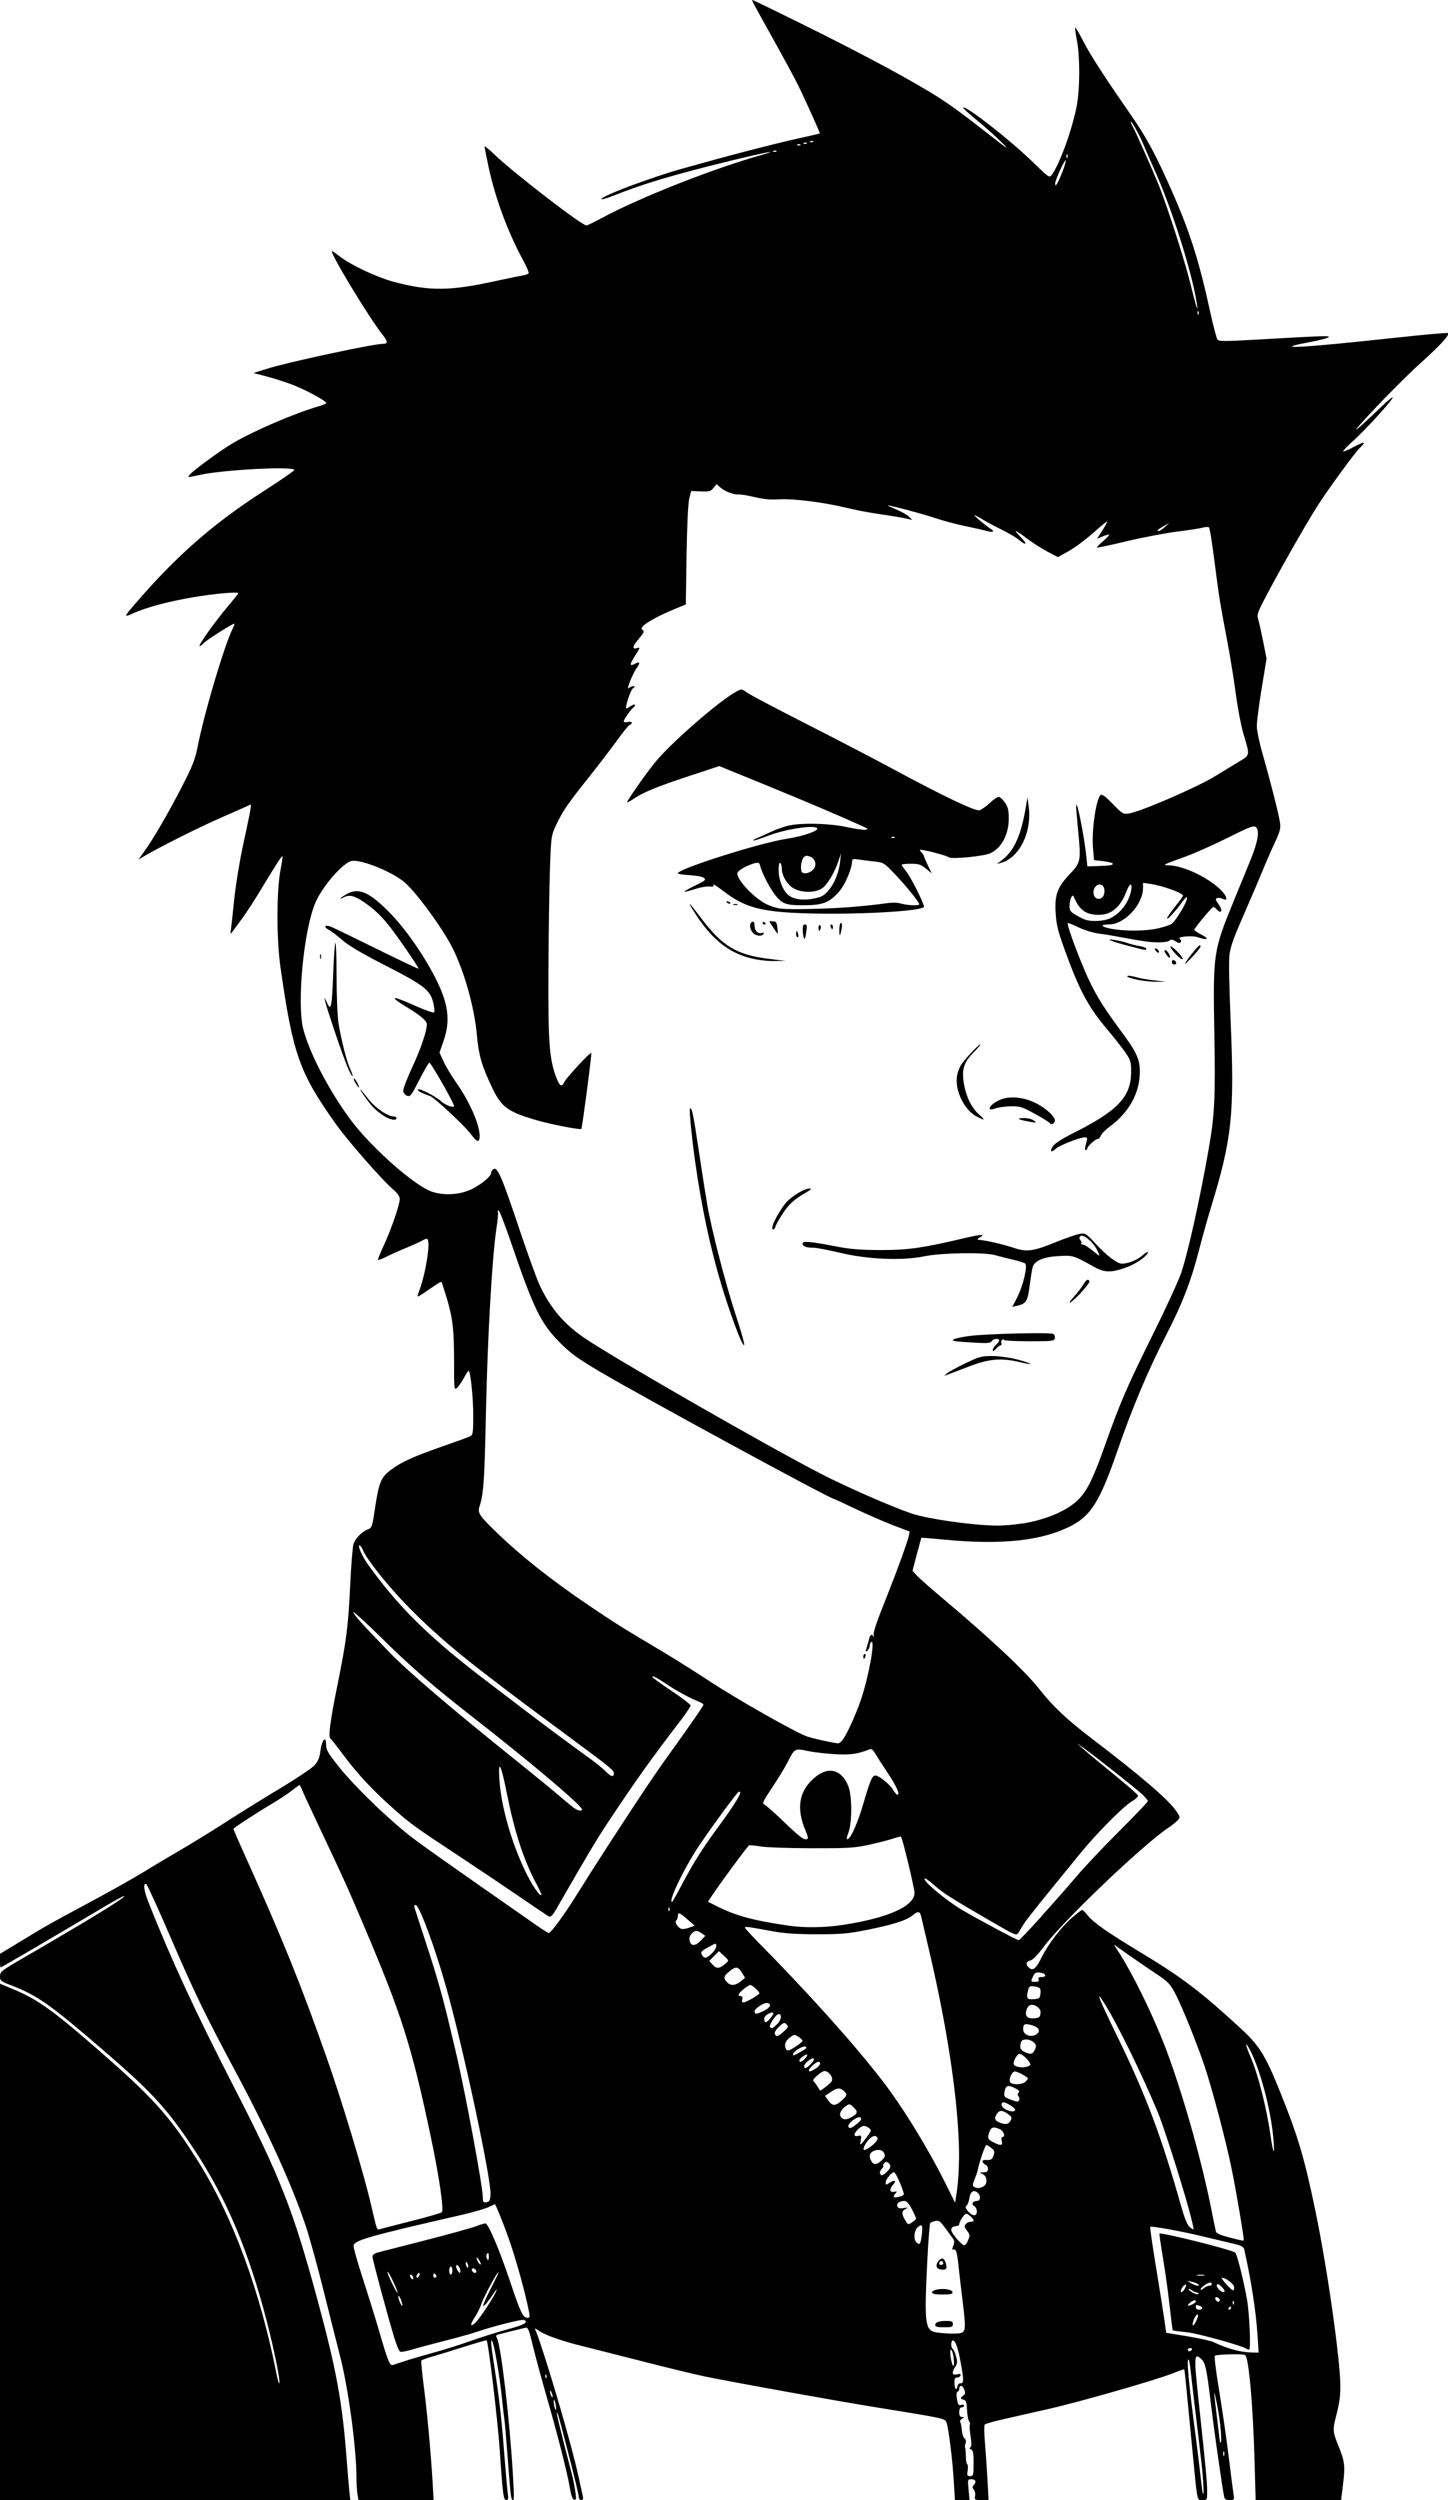 <?xml version="1.0" encoding="UTF-8" standalone="no"?>
<!-- Created with Inkscape (http://www.inkscape.org/) -->

<svg
   width="36.221mm"
   height="62.507mm"
   viewBox="0 0 36.221 62.507"
   version="1.1"
   id="svg3344"
   xml:space="preserve"
   inkscape:version="1.2 (dc2aedaf03, 2022-05-15)"
   sodipodi:docname="Man in spiked hair.svg"
   xmlns:inkscape="http://www.inkscape.org/namespaces/inkscape"
   xmlns:sodipodi="http://sodipodi.sourceforge.net/DTD/sodipodi-0.dtd"
   xmlns="http://www.w3.org/2000/svg"
   xmlns:svg="http://www.w3.org/2000/svg"
   xmlns:rdf="http://www.w3.org/1999/02/22-rdf-syntax-ns#"
   xmlns:cc="http://creativecommons.org/ns#"
   xmlns:dc="http://purl.org/dc/elements/1.1/"><title
     id="title3364">Man in spiked hair</title><sodipodi:namedview
     id="namedview3346"
     pagecolor="#ffffff"
     bordercolor="#666666"
     borderopacity="1.0"
     inkscape:showpageshadow="2"
     inkscape:pageopacity="0.0"
     inkscape:pagecheckerboard="0"
     inkscape:deskcolor="#d1d1d1"
     inkscape:document-units="mm"
     showgrid="false"
     inkscape:zoom="0.69041105"
     inkscape:cx="220.1587"
     inkscape:cy="370.06939"
     inkscape:window-width="1920"
     inkscape:window-height="991"
     inkscape:window-x="-9"
     inkscape:window-y="-9"
     inkscape:window-maximized="1"
     inkscape:current-layer="layer1" /><defs
     id="defs3341" /><g
     inkscape:label="Lager 1"
     inkscape:groupmode="layer"
     id="layer1"
     transform="translate(-46.601,-50.459)"><path
       style="fill:#000000;stroke-width:0.04"
       d="m 46.601,106.509 v -6.455 l 0.322,0.134 c 0.576,0.239 0.958,0.503 1.884,1.303 1.608,1.388 2.013,1.83 2.757,3.016 0.864,1.377 1.552,3.25 1.961,5.339 0.028,0.143 0.057,0.229 0.065,0.191 0.023,-0.109 -0.183,-1.069 -0.392,-1.831 -0.483,-1.756 -1.036,-2.99 -1.909,-4.259 -0.58,-0.843 -0.957,-1.242 -2.121,-2.244 -1.337,-1.15 -1.642,-1.363 -2.317,-1.62 -0.23,-0.088 -0.25,-0.104 -0.25,-0.215 3.78e-4,-0.112 0.037,-0.141 0.55,-0.439 1.726,-1.001 2.592,-1.531 2.556,-1.567 -0.01,-0.01 -0.25,0.12 -0.533,0.289 -0.88,0.526 -2.537,1.496 -2.556,1.496 -0.01,0 -0.018,-0.076 -0.017,-0.17 l 0.001,-0.17 0.569,-0.345 c 0.635,-0.385 0.647,-0.392 1.778,-0.999 0.445,-0.239 0.994,-0.548 1.22,-0.687 0.226,-0.139 0.653,-0.394 0.95,-0.567 0.297,-0.173 0.81,-0.488 1.14,-0.702 0.33,-0.213 0.936,-0.589 1.348,-0.836 0.411,-0.246 0.8,-0.508 0.865,-0.581 0.086,-0.098 0.124,-0.192 0.144,-0.355 0.035,-0.279 0.143,-0.399 0.143,-0.16 0,0.138 0.043,0.211 0.339,0.581 0.355,0.443 1.13,1.199 1.689,1.648 0.279,0.224 0.847,0.626 3.195,2.263 0.174,0.121 0.327,0.22 0.341,0.22 0.062,0 0.39,-0.449 0.745,-1.02 0.606,-0.974 1.785,-2.773 2.143,-3.269 0.607,-0.842 0.986,-1.386 0.986,-1.419 0,-0.018 -0.049,-0.051 -0.11,-0.074 -0.191,-0.071 -0.582,-0.283 -0.819,-0.444 -0.25,-0.169 -0.38,-0.233 -0.338,-0.165 0.014,0.023 0.233,0.18 0.486,0.349 0.253,0.169 0.46,0.328 0.46,0.355 -5.75e-4,0.026 -0.118,0.201 -0.261,0.388 -0.753,0.983 -1.102,1.473 -1.797,2.519 -0.29,0.436 -0.533,0.844 -1.26,2.109 -0.137,0.239 -0.178,0.283 -0.233,0.253 -0.037,-0.02 -0.373,-0.246 -0.747,-0.502 -0.374,-0.256 -1.022,-0.691 -1.44,-0.967 -1.152,-0.76 -1.242,-0.824 -1.659,-1.19 -0.524,-0.46 -0.922,-0.883 -1.28,-1.362 -0.164,-0.22 -0.315,-0.412 -0.335,-0.426 -0.056,-0.04 -5.37e-4,-0.454 0.178,-1.334 0.225,-1.112 0.271,-1.469 0.319,-2.499 0.023,-0.495 0.06,-0.955 0.081,-1.023 0.046,-0.144 0.212,-0.314 0.362,-0.371 0.098,-0.037 0.109,-0.068 0.172,-0.492 0.102,-0.683 0.152,-0.807 0.399,-0.993 0.264,-0.199 0.572,-0.339 1.325,-0.6 0.329,-0.114 0.63,-0.224 0.669,-0.245 0.061,-0.032 0.07,-0.101 0.07,-0.506 5e-5,-0.46 -0.069,-1.128 -0.116,-1.128 -0.013,0 -0.066,0.08 -0.118,0.178 -0.052,0.098 -0.128,0.208 -0.17,0.246 -0.074,0.067 -0.076,0.052 -0.076,-0.668 -3.63e-4,-0.91 -0.038,-1.151 -0.301,-1.947 -0.018,-0.054 -0.006,-0.061 -0.428,0.227 -0.207,0.141 -0.209,0.141 -0.147,-0.023 0.164,-0.432 0.292,-1.224 0.21,-1.306 -0.015,-0.015 -0.064,-0.003 -0.11,0.026 -0.046,0.029 -0.227,0.113 -0.403,0.185 -0.176,0.072 -0.407,0.176 -0.514,0.23 -0.107,0.054 -0.201,0.09 -0.21,0.081 -0.009,-0.009 0.054,-0.168 0.14,-0.353 0.19,-0.408 0.404,-1.028 0.404,-1.168 0,-0.071 -0.052,-0.146 -0.17,-0.247 -0.269,-0.229 -1.124,-1.204 -1.421,-1.621 -0.921,-1.293 -1.085,-1.757 -1.396,-3.959 -0.095,-0.671 -0.094,-1.877 3.18e-4,-2.376 0.037,-0.196 0.062,-0.362 0.054,-0.37 -0.017,-0.017 -0.173,0.225 -0.546,0.844 -0.158,0.263 -0.372,0.59 -0.474,0.727 -0.102,0.137 -0.209,0.282 -0.237,0.322 -0.045,0.064 -0.049,0.055 -0.032,-0.067 0.011,-0.077 0.048,-0.419 0.083,-0.76 0.035,-0.341 0.133,-0.944 0.219,-1.34 0.201,-0.93 0.219,-1.033 0.177,-1.014 -0.019,0.009 -0.08,0.037 -0.135,0.063 -0.055,0.026 -0.334,0.148 -0.62,0.273 -0.491,0.213 -1.528,0.733 -1.88,0.942 l -0.16,0.095 0.144,-0.2 c 0.236,-0.328 0.604,-0.961 0.945,-1.623 0.263,-0.512 0.333,-0.688 0.389,-0.98 0.163,-0.843 0.68,-2.584 0.887,-2.985 0.031,-0.06 0.045,-0.11 0.031,-0.11 -0.05,0 -0.691,0.408 -0.759,0.483 -0.038,0.042 -0.085,0.076 -0.104,0.076 -0.051,0 0.383,-0.612 0.695,-0.98 0.149,-0.176 0.272,-0.33 0.272,-0.341 3.84e-4,-0.044 -0.599,0.01 -1.14,0.102 -0.619,0.106 -1.168,0.253 -1.491,0.4 -0.238,0.108 -0.235,0.094 0.049,-0.236 1.041,-1.209 1.957,-2.011 3.232,-2.829 0.412,-0.265 0.75,-0.498 0.75,-0.518 0,-0.099 -1.746,-0.01 -2.35,0.12 -0.33,0.071 -0.33,0.071 -0.26,-0.009 0.099,-0.112 0.742,-0.583 1.039,-0.762 0.527,-0.317 1.566,-0.764 2.201,-0.948 0.093,-0.027 0.17,-0.061 0.17,-0.076 0,-0.05 -0.5,-0.323 -0.82,-0.447 -0.176,-0.069 -0.473,-0.165 -0.66,-0.214 l -0.34,-0.089 0.336,-0.106 c 0.519,-0.164 2.655,-0.623 2.899,-0.623 0.134,0 0.131,-0.054 -0.011,-0.234 -0.352,-0.446 -1.341,-2.085 -1.259,-2.085 0.011,0 0.104,0.065 0.207,0.144 0.283,0.217 0.941,0.522 1.367,0.633 0.859,0.225 1.384,0.22 2.484,-0.021 0.317,-0.069 0.634,-0.135 0.706,-0.146 0.072,-0.011 0.14,-0.036 0.153,-0.055 0.012,-0.02 -0.05,-0.166 -0.137,-0.326 -0.376,-0.683 -0.701,-1.561 -0.864,-2.329 -0.056,-0.264 -0.102,-0.496 -0.102,-0.516 -1.2e-4,-0.02 0.112,0.071 0.25,0.203 0.485,0.465 2.183,1.773 2.301,1.773 0.019,0 0.186,-0.082 0.372,-0.182 0.943,-0.509 2.777,-1.234 3.976,-1.572 0.555,-0.157 0.138,-0.081 -0.742,0.135 -1.436,0.352 -2.163,0.568 -2.913,0.866 -0.162,0.064 -0.304,0.108 -0.316,0.096 -0.058,-0.058 1.191,-0.531 2.01,-0.762 1.157,-0.326 2.275,-0.617 2.939,-0.764 0.275,-0.061 0.504,-0.113 0.51,-0.117 0.014,-0.009 -0.391,-0.905 -0.569,-1.259 -0.083,-0.165 -0.322,-0.606 -0.53,-0.98 -0.587,-1.053 -0.612,-1.1 -0.588,-1.1 0.013,0 0.548,0.259 1.19,0.576 1.363,0.673 2.48,1.265 3.199,1.696 0.515,0.309 0.7,0.443 1.868,1.354 0.315,0.246 -0.226,-0.28 -0.612,-0.595 -0.216,-0.176 -0.383,-0.329 -0.372,-0.34 0.061,-0.061 1.201,0.831 1.758,1.377 0.378,0.37 0.399,0.384 0.455,0.309 0.199,-0.265 0.516,-1.14 0.629,-1.734 0.08,-0.421 0.082,-1.219 0.004,-1.627 -0.033,-0.171 -0.052,-0.318 -0.043,-0.327 0.009,-0.009 0.102,0.15 0.206,0.352 0.182,0.352 0.519,0.872 1.214,1.874 0.371,0.536 0.604,0.971 1.015,1.903 0.43,0.975 0.667,1.721 0.934,2.948 0.081,0.371 0.167,0.698 0.19,0.727 0.035,0.043 0.201,0.043 0.923,0.002 1.759,-0.1 1.86,-0.104 1.86,-0.067 0,0.02 -0.229,0.08 -0.51,0.133 -0.969,0.182 -0.201,0.142 2.14,-0.112 0.731,-0.079 1.341,-0.134 1.354,-0.121 0.046,0.046 -0.193,0.306 -0.679,0.742 -0.428,0.384 -1.376,1.358 -1.604,1.646 -0.084,0.106 0.184,-0.131 0.629,-0.559 0.148,-0.143 0.27,-0.241 0.27,-0.218 0,0.06 -0.673,0.8 -0.977,1.074 -0.145,0.13 -0.263,0.252 -0.263,0.271 0,0.019 0.117,-0.029 0.26,-0.106 0.274,-0.148 0.329,-0.14 0.156,0.022 -0.119,0.112 -0.799,1.043 -1.063,1.457 -0.301,0.472 -1.03,1.758 -1.356,2.393 -0.141,0.275 -0.156,0.329 -0.121,0.44 0.022,0.07 0.077,0.318 0.124,0.553 l 0.084,0.426 -0.122,0.743 c -0.067,0.409 -0.122,0.832 -0.122,0.94 0,0.108 0.062,0.41 0.137,0.67 0.184,0.636 0.41,1.522 0.442,1.739 0.023,0.153 0.005,0.223 -0.141,0.535 -0.092,0.198 -0.217,0.485 -0.279,0.639 -0.062,0.154 -0.242,0.577 -0.4,0.94 -0.352,0.806 -0.396,0.926 -0.441,1.18 -0.022,0.125 -0.011,0.755 0.028,1.68 0.099,2.324 0.034,2.939 -0.493,4.654 -0.077,0.25 -0.219,0.759 -0.316,1.132 -0.188,0.723 -0.403,1.277 -0.788,2.027 -0.477,0.93 -0.86,1.839 -1.25,2.965 -0.418,1.207 -0.645,1.575 -1.131,1.83 -0.719,0.377 -1.736,0.49 -3.168,0.352 -0.319,-0.031 -0.584,-0.052 -0.589,-0.046 -0.005,0.005 -0.058,0.193 -0.117,0.418 l -0.107,0.408 0.117,0.124 c 0.064,0.068 0.315,0.291 0.558,0.495 1.305,1.098 2.144,1.885 2.52,2.363 0.322,0.409 0.674,0.74 1.272,1.196 1.24,0.946 1.926,1.533 2.122,1.815 0.11,0.158 0.112,0.169 0.046,0.242 -0.038,0.042 -0.144,0.127 -0.236,0.188 -0.651,0.437 -2.649,2.346 -3.123,2.984 -0.14,0.189 -0.268,0.32 -0.327,0.334 -0.105,0.026 -0.124,0.092 -0.048,0.167 0.107,0.107 0.185,0.049 0.329,-0.244 0.171,-0.346 0.499,-0.769 0.784,-1.013 0.113,-0.096 0.217,-0.175 0.232,-0.175 0.015,0 0.075,0.061 0.134,0.135 0.145,0.182 0.502,0.431 1.351,0.943 1.007,0.607 1.487,0.972 2.463,1.869 0.476,0.437 0.63,0.681 0.986,1.562 0.463,1.144 0.624,1.688 0.906,3.049 0.248,1.199 0.526,3.051 0.6,4.001 0.037,0.474 0.02,0.676 -0.091,1.103 -0.086,0.332 -0.082,0.389 0.054,0.723 0.164,0.401 0.178,0.514 0.122,0.97 l -0.049,0.4 h -1.069 -1.069 l -0.026,-0.95 c -0.04,-1.438 -0.145,-2.619 -0.239,-2.677 -0.056,-0.035 -0.718,-0.017 -0.756,0.02 -0.017,0.017 0.03,0.4 0.105,0.849 0.075,0.45 0.183,1.196 0.24,1.658 0.057,0.462 0.113,0.898 0.125,0.97 0.02,0.123 0.015,0.13 -0.099,0.13 -0.094,0 -0.125,-0.02 -0.139,-0.09 -0.052,-0.26 -0.248,-1.634 -0.322,-2.249 -0.112,-0.939 -0.143,-1.087 -0.247,-1.185 -0.182,-0.171 -0.189,-0.077 -0.074,0.99 0.187,1.75 0.218,2.069 0.219,2.304 0.001,0.228 2.99e-4,0.23 -0.117,0.23 -0.143,0 -0.122,0.105 -0.261,-1.34 -0.171,-1.778 -0.185,-1.918 -0.196,-1.929 -0.006,-0.006 -0.124,0.035 -0.262,0.092 -0.405,0.164 -2.327,0.717 -3.126,0.898 -0.404,0.092 -0.922,0.209 -1.151,0.261 -0.229,0.052 -0.431,0.11 -0.45,0.128 -0.018,0.018 -0.017,0.221 0.004,0.451 0.02,0.23 0.049,0.648 0.064,0.928 l 0.027,0.51 h -0.178 c -0.169,0 -0.177,-0.005 -0.159,-0.1 0.011,-0.055 -0.004,-0.128 -0.032,-0.162 -0.039,-0.046 -0.04,-0.073 -0.005,-0.108 0.077,-0.077 0.052,-0.15 -0.052,-0.15 -0.097,0 -0.098,0.004 -0.074,0.26 l 0.024,0.26 H 70.667 70.488 l -0.028,-0.467 c -0.032,-0.539 -0.131,-1.333 -0.182,-1.469 -0.04,-0.105 -0.032,-0.103 -1.761,-0.382 -0.953,-0.153 -3.453,-0.603 -4.259,-0.766 -0.22,-0.044 -0.931,-0.216 -1.58,-0.382 -0.649,-0.166 -1.315,-0.334 -1.48,-0.375 -0.507,-0.124 -0.941,-0.274 -1.095,-0.378 -0.124,-0.084 -0.14,-0.088 -0.106,-0.024 0.073,0.137 0.471,1.406 0.734,2.343 0.219,0.777 0.313,1.159 0.45,1.81 0.013,0.062 4e-5,0.09 -0.042,0.09 -0.034,0 -0.061,-0.035 -0.061,-0.079 0,-0.044 -0.092,-0.435 -0.204,-0.87 -0.309,-1.197 -0.325,-1.254 -0.343,-1.237 -0.014,0.014 0.086,0.424 0.387,1.586 0.02,0.077 0.053,0.244 0.072,0.372 0.031,0.199 0.028,0.23 -0.025,0.22 -0.043,-0.008 -0.077,-0.102 -0.113,-0.315 -0.063,-0.374 -0.301,-1.305 -0.595,-2.326 -0.122,-0.424 -0.27,-0.974 -0.33,-1.222 -0.097,-0.405 -0.117,-0.451 -0.189,-0.435 -0.07,0.015 -0.552,0.135 -0.692,0.173 -0.036,0.01 -0.041,0.035 -0.014,0.085 0.103,0.194 0.324,2.086 0.4,3.43 0.033,0.583 0.031,0.658 -0.017,0.61 -0.034,-0.034 -0.049,-0.172 -0.116,-1.07 -0.034,-0.451 -0.07,-0.874 -0.081,-0.94 -0.011,-0.066 -0.038,-0.3 -0.06,-0.52 -0.056,-0.553 -0.2,-1.391 -0.248,-1.44 -0.042,-0.043 -0.03,0.079 0.069,0.72 0.12,0.779 0.174,1.274 0.259,2.379 0.023,0.297 0.052,0.616 0.065,0.71 0.019,0.135 0.011,0.17 -0.036,0.17 -0.073,0 -0.088,-0.112 -0.169,-1.3 -0.049,-0.718 -0.28,-2.639 -0.324,-2.694 -0.006,-0.008 -0.269,0.068 -0.584,0.168 -0.315,0.1 -0.675,0.21 -0.8,0.245 -0.125,0.035 -0.237,0.077 -0.248,0.095 -0.011,0.018 0.015,0.292 0.056,0.609 0.084,0.635 0.18,1.678 0.223,2.407 l 0.027,0.47 h -0.94 -0.94 l -0.025,-0.15 c -0.014,-0.083 -0.025,-0.267 -0.025,-0.41 -0.002,-0.76 -0.208,-2.271 -0.42,-3.079 -0.055,-0.209 -0.227,-0.893 -0.383,-1.52 -0.156,-0.627 -0.361,-1.374 -0.455,-1.66 -0.334,-1.013 -0.942,-2.354 -1.77,-3.899 -0.761,-1.42 -1.027,-1.97 -1.628,-3.365 -0.31,-0.718 -0.581,-1.312 -0.603,-1.32 -0.085,-0.03 -0.059,0.167 0.061,0.47 0.565,1.424 1.175,2.741 2.128,4.595 1.164,2.264 1.484,3.079 2.087,5.302 0.484,1.786 0.631,2.587 0.741,4.056 0.023,0.308 0.052,0.654 0.065,0.77 l 0.023,0.21 H 50.983 46.601 Z M 76.656,112.044 c -0.033,-0.297 -0.098,-0.846 -0.144,-1.22 -0.046,-0.374 -0.099,-0.83 -0.118,-1.013 -0.019,-0.183 -0.045,-0.344 -0.057,-0.357 -0.063,-0.063 -0.006,0.558 0.178,1.95 0.042,0.319 0.1,0.796 0.128,1.06 0.035,0.324 0.055,0.422 0.063,0.3 0.006,-0.099 -0.016,-0.423 -0.049,-0.72 z m -5.701,-10e-4 c 0,-0.256 -0.013,-0.326 -0.063,-0.345 -0.043,-0.017 -0.049,-0.033 -0.018,-0.052 0.033,-0.02 0.034,-0.097 0.005,-0.28 -0.022,-0.139 -0.031,-0.268 -0.018,-0.288 0.012,-0.02 0.004,-0.058 -0.019,-0.085 -0.023,-0.027 -0.045,-0.155 -0.051,-0.284 -0.008,-0.188 -0.024,-0.238 -0.082,-0.253 -0.089,-0.023 -0.092,-0.047 -0.011,-0.106 0.05,-0.036 0.054,-0.068 0.02,-0.157 -0.042,-0.109 -0.122,-0.114 -0.122,-0.007 0,0.03 -0.019,0.061 -0.042,0.068 -0.026,0.009 -0.032,0.077 -0.015,0.184 0.023,0.143 0.039,0.166 0.102,0.147 0.041,-0.013 0.075,-0.004 0.075,0.019 0,0.024 -0.027,0.043 -0.06,0.043 -0.04,0 -0.06,0.04 -0.06,0.12 0,0.087 0.019,0.12 0.07,0.121 0.066,10e-4 0.066,0.003 -7.68e-4,0.042 -0.039,0.023 -0.059,0.061 -0.044,0.084 0.015,0.024 0.033,0.117 0.04,0.207 0.008,0.09 0.038,0.182 0.068,0.204 0.034,0.025 0.044,0.07 0.025,0.12 -0.016,0.044 -0.021,0.094 -0.011,0.112 0.01,0.017 0.018,0.112 0.018,0.21 0,0.098 0.015,0.188 0.034,0.199 0.019,0.011 0.024,0.084 0.011,0.16 -0.02,0.122 -0.012,0.139 0.063,0.139 0.08,0 0.085,-0.02 0.085,-0.321 z m 6.265,-0.289 c -0.011,-0.028 -0.02,-0.005 -0.02,0.05 0,0.055 0.009,0.077 0.02,0.05 0.011,-0.028 0.011,-0.072 0,-0.1 z m -0.085,-0.56 c -0.015,-0.181 -0.062,-0.492 -0.104,-0.69 -0.079,-0.373 -0.077,-0.327 0.023,0.48 0.033,0.264 0.059,0.493 0.06,0.51 1.54e-4,0.017 0.011,0.03 0.025,0.03 0.014,0 0.012,-0.148 -0.003,-0.33 z M 60.498,110.565 c -0.036,-0.164 -0.068,-0.132 -0.035,0.035 0.014,0.07 0.034,0.119 0.044,0.109 0.01,-0.01 0.006,-0.075 -0.009,-0.144 z m -0.097,-0.284 c -0.021,-0.053 -0.039,-0.075 -0.041,-0.049 -0.003,0.062 0.043,0.181 0.063,0.161 0.009,-0.009 -0.001,-0.059 -0.022,-0.112 z m 10.215,-0.236 c 0.093,0 0.097,-0.053 0.034,-0.42 -0.073,-0.426 -0.137,-0.628 -0.204,-0.65 -0.06,-0.02 -0.07,0.173 -0.011,0.21 0.021,0.013 0.058,0.097 0.082,0.186 0.036,0.132 0.032,0.179 -0.019,0.257 -0.098,0.15 -0.082,0.224 0.043,0.193 0.08,-0.02 0.1,-0.013 0.086,0.029 -0.011,0.031 -0.049,0.053 -0.085,0.05 -0.048,-0.004 -0.066,0.028 -0.066,0.123 0,0.15 0.054,0.229 0.073,0.106 0.007,-0.046 0.037,-0.084 0.068,-0.084 z M 60.265,109.837 c -0.013,-0.032 -0.022,-0.022 -0.024,0.024 -0.002,0.042 0.008,0.066 0.021,0.052 0.013,-0.013 0.015,-0.048 0.003,-0.077 z m -3.466,-0.372 c 0.165,-0.051 0.48,-0.142 0.7,-0.202 0.22,-0.06 0.625,-0.188 0.9,-0.286 0.275,-0.097 0.688,-0.226 0.917,-0.287 0.396,-0.104 0.522,-0.178 0.389,-0.229 -0.059,-0.023 -0.764,0.156 -1.187,0.3 -0.121,0.041 -0.481,0.142 -0.8,0.223 -0.319,0.081 -0.688,0.18 -0.819,0.219 -0.132,0.039 -0.26,0.063 -0.286,0.053 -0.026,-0.01 -0.092,-0.165 -0.147,-0.345 -0.168,-0.549 -0.548,-1.962 -0.548,-2.035 8e-5,-0.045 0.051,-0.082 0.15,-0.107 0.082,-0.021 0.616,-0.158 1.186,-0.304 0.57,-0.146 1.128,-0.3 1.24,-0.342 0.112,-0.043 0.224,-0.077 0.248,-0.077 0.072,-3e-5 0.347,0.646 0.614,1.44 0.271,0.805 0.325,0.92 0.438,0.92 0.073,0 0.073,-0.009 -0.003,-0.35 -0.112,-0.504 -0.328,-1.254 -0.486,-1.692 -0.13,-0.36 -0.308,-0.797 -0.325,-0.797 -0.004,0 -0.078,0.034 -0.165,0.075 -0.087,0.041 -0.4,0.131 -0.697,0.199 -2.266,0.518 -2.651,0.628 -2.672,0.759 -0.007,0.044 0.095,0.41 0.227,0.813 0.131,0.403 0.315,0.994 0.408,1.313 0.227,0.78 0.272,0.891 0.353,0.859 0.036,-0.014 0.2,-0.067 0.365,-0.118 z m 13.655,-0.077 c -0.015,-0.101 -0.044,-0.184 -0.065,-0.184 -0.034,0 -0.015,0.212 0.03,0.356 0.038,0.118 0.061,0.003 0.034,-0.172 z m 7.604,-0.537 c -0.038,-0.599 -0.16,-1.389 -0.333,-2.153 -0.016,-0.07 -0.073,-0.099 -0.305,-0.152 -0.157,-0.036 -0.502,-0.118 -0.766,-0.182 -0.516,-0.125 -1.254,-0.258 -1.281,-0.23 -0.009,0.009 0.054,0.448 0.14,0.974 0.086,0.526 0.181,1.118 0.209,1.316 l 0.052,0.359 0.53,0.086 c 0.291,0.048 0.589,0.114 0.66,0.149 0.34,0.161 0.666,0.25 0.945,0.256 l 0.176,0.004 z m -0.268,0.336 c -0.07,-0.07 -1.219,-0.39 -1.501,-0.419 -0.186,-0.019 -0.344,-0.041 -0.352,-0.049 -0.007,-0.008 -0.043,-0.285 -0.079,-0.615 -0.036,-0.33 -0.111,-0.868 -0.166,-1.195 -0.055,-0.327 -0.095,-0.6 -0.088,-0.607 0.04,-0.04 1.832,0.41 1.897,0.475 0.045,0.046 0.21,0.703 0.292,1.165 0.063,0.354 0.102,1.261 0.055,1.261 -0.022,0 -0.047,-0.008 -0.057,-0.017 z m -1.244,-0.753 c 0.029,-0.069 0.032,-0.11 0.007,-0.11 -0.04,0 -0.118,0.165 -0.118,0.251 0,0.063 0.054,-0.006 0.112,-0.141 z m 0.128,-0.266 c 0,-0.02 -0.028,-0.047 -0.063,-0.06 -0.089,-0.034 -0.097,-0.032 -0.097,0.036 0,0.033 0.036,0.06 0.08,0.06 0.044,0 0.08,-0.016 0.08,-0.036 z m 0.72,-0.004 c 0,-0.022 -0.008,-0.04 -0.018,-0.04 -0.01,0 -0.029,0.018 -0.042,0.04 -0.014,0.022 -0.006,0.04 0.018,0.04 0.023,0 0.042,-0.018 0.042,-0.04 z m -0.88,-0.166 c 0,-0.048 -0.049,-0.04 -0.13,0.022 -0.102,0.078 -0.085,0.11 0.03,0.057 0.055,-0.025 0.1,-0.061 0.1,-0.079 z m 0.947,-0.001 c -0.013,-0.032 -0.022,-0.022 -0.024,0.024 -0.002,0.042 0.008,0.066 0.021,0.052 0.013,-0.013 0.015,-0.048 0.003,-0.077 z m -0.347,-0.03 c 0,-0.047 -0.078,-0.098 -0.107,-0.069 -0.029,0.029 0.022,0.107 0.069,0.107 0.021,0 0.038,-0.017 0.038,-0.038 z m -0.58,-0.195 c -0.044,-0.008 -0.097,-0.031 -0.118,-0.051 -0.021,-0.02 -0.057,-0.036 -0.08,-0.036 -0.023,0 0.011,0.035 0.075,0.078 0.065,0.043 0.137,0.065 0.16,0.051 0.024,-0.015 0.008,-0.033 -0.037,-0.042 z m -0.301,-0.084 c 0.052,-0.098 0.053,-0.134 0.002,-0.103 -0.064,0.04 -0.129,0.18 -0.083,0.18 0.022,0 0.059,-0.035 0.081,-0.077 z m 1.001,0.051 c 0,-0.04 -0.127,-0.173 -0.166,-0.173 -0.054,0 -0.039,0.069 0.029,0.137 0.065,0.065 0.137,0.084 0.137,0.036 z m -0.387,-0.133 c 0.037,0 0.067,-0.018 0.067,-0.04 0,-0.022 -0.019,-0.04 -0.041,-0.04 -0.065,0 -0.239,0.124 -0.239,0.171 0,0.023 0.033,0.012 0.073,-0.025 0.04,-0.036 0.103,-0.066 0.14,-0.066 z m 0.627,0.039 c 0,-0.078 -0.206,-0.239 -0.306,-0.239 -0.047,0 0.221,0.305 0.276,0.314 0.017,0.003 0.03,-0.031 0.03,-0.075 z m -0.902,-0.077 c -0.021,-0.02 -0.092,-0.049 -0.158,-0.062 l -0.12,-0.025 0.1,0.061 c 0.111,0.068 0.24,0.087 0.178,0.026 z m 0.152,-0.231 c -0.049,-0.01 -0.13,-0.01 -0.18,0 -0.049,0.01 -0.009,0.017 0.09,0.017 0.099,0 0.139,-0.008 0.09,-0.017 z m -0.31,1.868 c 0.014,-0.022 -0.004,-0.04 -0.038,-0.04 -0.034,0 -0.062,0.018 -0.062,0.04 0,0.022 0.017,0.04 0.038,0.04 0.021,0 0.049,-0.018 0.062,-0.04 z m -5.697,-0.482 c 0.033,-0.062 0.024,-0.244 -0.036,-0.73 -0.044,-0.356 -0.091,-0.755 -0.104,-0.886 -0.033,-0.332 -0.063,-0.43 -0.122,-0.407 -0.039,0.015 -0.041,-0.006 -0.008,-0.094 0.033,-0.088 0.03,-0.131 -0.015,-0.19 -0.032,-0.042 -0.12,-0.162 -0.196,-0.266 -0.119,-0.161 -0.154,-0.185 -0.24,-0.164 -0.055,0.014 -0.112,0.037 -0.126,0.052 -0.014,0.015 -0.046,0.414 -0.07,0.887 -0.08,1.546 -0.06,1.77 0.167,1.835 0.071,0.02 0.258,0.039 0.417,0.041 0.252,0.003 0.294,-0.007 0.332,-0.079 z m -0.721,-0.134 c 0,-0.072 0.088,-0.104 0.283,-0.104 0.13,0 0.157,0.014 0.157,0.08 0,0.07 -0.027,0.08 -0.22,0.08 -0.161,0 -0.22,-0.015 -0.22,-0.056 z m -0.08,-0.813 c 0,-0.111 0.49,-0.122 0.511,-0.011 0.009,0.048 -0.039,0.06 -0.25,0.06 -0.18,0 -0.261,-0.015 -0.261,-0.049 z m 0.126,-0.623 c -0.051,-0.062 0.044,-0.227 0.132,-0.227 0.05,0 0.101,0.115 0.102,0.23 7.67e-4,0.066 -0.178,0.064 -0.233,-0.003 z m 0.154,-0.105 c 0,-0.067 -0.071,-0.084 -0.095,-0.022 -0.014,0.036 1.19e-4,0.06 0.036,0.06 0.032,0 0.059,-0.017 0.059,-0.038 z m -11.42,1.098 c 0.115,-0.176 0.221,-0.356 0.235,-0.4 0.024,-0.076 0.023,-0.076 -0.023,-0.006 -0.163,0.248 -0.278,0.39 -0.299,0.369 -0.013,-0.013 0.07,-0.205 0.186,-0.427 0.116,-0.222 0.204,-0.409 0.196,-0.417 -0.024,-0.024 -0.377,0.632 -0.431,0.801 -0.028,0.088 -0.101,0.235 -0.163,0.327 -0.061,0.092 -0.101,0.177 -0.088,0.19 0.041,0.041 0.171,-0.107 0.387,-0.436 z m -2.141,-0.176 c -0.025,-0.071 -0.054,-0.119 -0.066,-0.108 -0.011,0.011 0.002,0.076 0.03,0.143 0.066,0.159 0.094,0.131 0.036,-0.036 z m -0.196,-0.464 c -0.068,-0.148 -0.133,-0.261 -0.144,-0.25 -0.011,0.011 0.038,0.139 0.11,0.284 0.169,0.342 0.194,0.316 0.034,-0.034 z m 0.494,-0.12 c -0.013,-0.033 -0.039,-0.06 -0.057,-0.06 -0.019,0 -0.024,0.027 -0.011,0.06 0.013,0.033 0.039,0.06 0.057,0.06 0.019,0 0.024,-0.027 0.011,-0.06 z m 0.16,-0.04 c 0.013,-0.033 0.007,-0.06 -0.011,-0.06 -0.019,0 -0.045,0.027 -0.057,0.06 -0.013,0.033 -0.007,0.06 0.011,0.06 0.019,0 0.045,-0.027 0.057,-0.06 z m 0.425,0.022 c 0,-0.021 -0.018,-0.049 -0.04,-0.062 -0.022,-0.014 -0.04,0.003 -0.04,0.038 0,0.034 0.018,0.062 0.04,0.062 0.022,0 0.04,-0.017 0.04,-0.038 z m 0.4,-0.142 c 0,-0.055 -0.018,-0.1 -0.04,-0.1 -0.022,0 -0.04,0.045 -0.04,0.1 0,0.055 0.018,0.1 0.04,0.1 0.022,0 0.04,-0.045 0.04,-0.1 z m 0.199,0.01 c -8.82e-4,-0.073 -0.071,-0.172 -0.1,-0.142 -0.014,0.014 -0.005,0.063 0.019,0.109 0.05,0.094 0.082,0.107 0.081,0.033 z m 0.401,0.012 c 0,-0.047 -0.078,-0.098 -0.107,-0.069 -0.029,0.029 0.022,0.107 0.069,0.107 0.021,0 0.038,-0.017 0.038,-0.038 z m -0.216,-0.186 c -0.014,-0.037 -0.035,-0.058 -0.046,-0.047 -0.011,0.011 -0.008,0.05 0.006,0.087 0.014,0.037 0.035,0.058 0.046,0.047 0.011,-0.011 0.008,-0.05 -0.006,-0.087 z m 0.28,-0.102 c -0.073,-0.104 -0.086,-0.07 -0.021,0.052 0.024,0.044 0.053,0.071 0.064,0.06 0.011,-0.011 -0.008,-0.062 -0.043,-0.112 z m 0.246,-0.097 c 0,-0.069 -0.013,-0.09 -0.04,-0.063 -0.022,0.022 -0.029,0.069 -0.016,0.103 0.035,0.092 0.057,0.077 0.057,-0.04 z m 11.994,-0.406 c 0.045,-0.109 0.041,-0.136 -0.032,-0.228 -0.066,-0.084 -0.073,-0.116 -0.034,-0.164 0.027,-0.032 0.083,-0.059 0.124,-0.059 0.041,0 0.075,-0.012 0.075,-0.027 0,-0.05 -0.132,-0.173 -0.185,-0.173 -0.049,0 -0.179,0.201 -0.174,0.27 0.001,0.017 -0.043,0.036 -0.099,0.043 -0.068,0.009 -0.101,0.037 -0.101,0.089 0,0.087 0.278,0.406 0.337,0.386 0.022,-0.007 0.062,-0.069 0.09,-0.137 z m -1.165,-0.113 c 0.032,-0.257 0.01,-0.299 -0.102,-0.198 -0.09,0.081 -0.108,0.296 -0.032,0.372 0.083,0.083 0.105,0.054 0.134,-0.174 z m 8.056,0.112 c -0.002,-0.114 -0.184,-1.185 -0.298,-1.749 -0.144,-0.714 -0.495,-2.041 -0.694,-2.627 -0.192,-0.566 -0.56,-1.473 -0.718,-1.773 -0.132,-0.25 -0.182,-0.302 -0.468,-0.492 -0.271,-0.179 -0.633,-0.429 -0.996,-0.688 -0.083,-0.059 -0.083,-0.059 -0.017,0.04 0.396,0.586 0.977,1.78 1.304,2.679 0.418,1.149 0.856,2.723 1.086,3.899 0.047,0.242 0.095,0.47 0.105,0.506 0.013,0.044 0.121,0.092 0.327,0.145 0.383,0.097 0.368,0.095 0.368,0.059 z M 56.897,105.986 c 0.395,-0.099 0.735,-0.198 0.756,-0.219 0.056,-0.056 -0.063,-0.876 -0.275,-1.881 -0.478,-2.272 -0.728,-3.058 -1.691,-5.319 -0.42,-0.986 -0.485,-1.13 -1.095,-2.419 -0.208,-0.44 -0.402,-0.858 -0.43,-0.93 -0.028,-0.071 -0.06,-0.13 -0.07,-0.13 -0.01,0 -0.093,0.06 -0.185,0.134 -0.092,0.074 -0.329,0.23 -0.527,0.347 -0.379,0.225 -0.94,0.592 -0.94,0.615 0,0.013 0.123,0.297 0.28,0.644 0.941,2.088 1.397,3.214 2.047,5.059 0.395,1.12 0.928,2.887 1.117,3.699 0.153,0.658 0.142,0.629 0.225,0.603 0.039,-0.012 0.393,-0.103 0.788,-0.203 z m 19.44,-0.303 c -0.184,-0.677 -0.632,-2.075 -0.775,-2.417 -0.418,-0.998 -1.017,-2.219 -1.343,-2.733 -0.234,-0.37 -0.127,-0.099 0.33,0.838 0.709,1.452 1.1,2.487 1.589,4.215 0.092,0.326 0.163,0.503 0.222,0.551 0.047,0.039 0.092,0.065 0.099,0.058 0.007,-0.007 -0.047,-0.237 -0.122,-0.511 z m -6.821,0.241 c 0,-0.017 -0.048,-0.123 -0.106,-0.235 -0.077,-0.148 -0.129,-0.203 -0.19,-0.203 -0.122,7.7e-4 -0.2,0.062 -0.172,0.135 0.018,0.046 0.059,0.058 0.156,0.043 0.121,-0.019 0.124,-0.017 0.041,0.027 -0.097,0.051 -0.093,0.132 0.016,0.305 0.054,0.086 0.062,0.087 0.156,0.025 0.054,-0.036 0.099,-0.079 0.099,-0.097 z m 1.52,-0.177 c 0,-0.054 -0.03,-0.115 -0.066,-0.135 -0.081,-0.045 -0.037,-0.127 0.068,-0.127 0.088,0 0.106,-0.116 0.03,-0.192 -0.101,-0.101 -0.19,-0.055 -0.217,0.113 -0.014,0.088 -0.041,0.171 -0.06,0.182 -0.055,0.034 -0.041,0.091 0.045,0.177 0.111,0.111 0.2,0.103 0.2,-0.018 z m -12.165,-0.423 c 0.024,-0.368 -0.692,-3.712 -1.114,-5.198 -0.284,-1.002 -0.669,-2.039 -0.757,-2.039 -0.022,0 -0.04,0.011 -0.04,0.024 0,0.013 0.125,0.405 0.279,0.87 0.27,0.821 0.427,1.363 0.594,2.065 0.045,0.187 0.119,0.499 0.165,0.693 0.229,0.959 0.681,3.389 0.681,3.659 8e-5,0.115 0.012,0.131 0.09,0.12 0.076,-0.011 0.092,-0.041 0.102,-0.193 z M 70.592,104.446 c 0.008,-1.259 -0.261,-3.14 -0.743,-5.195 -0.101,-0.431 -0.193,-0.824 -0.204,-0.874 -0.03,-0.137 -0.08,-0.145 -0.21,-0.036 -0.154,0.129 -0.494,0.238 -1.16,0.37 -0.462,0.092 -0.641,0.107 -1.24,0.107 -0.494,0 -0.811,-0.021 -1.08,-0.07 -0.639,-0.118 -0.72,-0.129 -0.72,-0.098 0,0.016 0.131,0.162 0.29,0.324 1.305,1.322 2.432,2.577 3.154,3.513 0.511,0.662 1.149,1.704 1.6,2.613 l 0.214,0.431 0.047,-0.312 c 0.026,-0.172 0.048,-0.519 0.05,-0.772 z m -1.385,0.884 c 0.031,-0.03 -0.198,-0.564 -0.242,-0.564 -0.058,0 -0.209,0.181 -0.209,0.252 0,0.074 0.004,0.075 0.103,0.01 0.125,-0.082 0.175,-0.05 0.083,0.051 -0.099,0.109 -0.087,0.204 0.024,0.178 0.074,-0.018 0.081,-0.012 0.04,0.032 -0.028,0.029 -0.05,0.07 -0.05,0.09 0,0.04 0.2,7.7e-4 0.251,-0.048 z m 1.991,-0.205 c 0.111,-0.059 0.103,-0.254 -0.013,-0.31 -0.088,-0.043 -0.088,-0.043 0.02,-0.046 0.083,-0.002 0.11,-0.023 0.11,-0.084 0,-0.045 -0.026,-0.091 -0.057,-0.103 -0.031,-0.012 -0.066,-0.045 -0.077,-0.074 -0.014,-0.037 0.017,-0.051 0.105,-0.047 0.104,0.005 0.132,-0.014 0.166,-0.109 0.036,-0.099 0.028,-0.124 -0.052,-0.19 -0.051,-0.042 -0.109,-0.076 -0.127,-0.076 -0.029,0 -0.179,0.44 -0.217,0.638 -0.007,0.036 -0.042,0.136 -0.077,0.221 -0.052,0.123 -0.054,0.161 -0.014,0.187 0.069,0.044 0.141,0.042 0.233,-0.008 z m -2.415,-0.365 c 0.106,-0.099 0.116,-0.163 0.038,-0.229 -0.042,-0.035 -0.067,-0.031 -0.105,0.015 -0.028,0.033 -0.036,0.06 -0.019,0.06 0.017,0 -3.84e-4,0.035 -0.039,0.077 -0.039,0.043 -0.058,0.097 -0.044,0.12 0.038,0.061 0.065,0.054 0.169,-0.044 z m -0.124,-0.293 c 0.082,-0.082 0.092,-0.114 0.057,-0.18 -0.047,-0.088 -0.162,-0.104 -0.283,-0.039 -0.086,0.046 -0.098,0.125 -0.036,0.241 0.056,0.105 0.142,0.097 0.262,-0.022 z m 9.774,-0.738 c -0.089,-0.707 -0.342,-1.606 -0.573,-2.035 -0.128,-0.238 -0.108,-0.111 0.035,0.22 0.176,0.407 0.391,1.256 0.485,1.919 0.04,0.283 0.079,0.46 0.087,0.394 0.007,-0.066 -0.008,-0.29 -0.034,-0.498 z m -10.015,0.368 c 0.146,-0.117 0.174,-0.198 0.081,-0.234 -0.06,-0.023 -0.188,0.085 -0.26,0.219 -0.088,0.165 -0.016,0.171 0.179,0.016 z m -0.123,-0.226 c 0.109,-0.149 0.111,-0.158 0.04,-0.21 -0.106,-0.078 -0.169,-0.068 -0.283,0.046 -0.111,0.111 -0.099,0.183 0.024,0.151 0.071,-0.019 0.077,-0.007 0.055,0.114 -0.028,0.149 -0.012,0.139 0.164,-0.101 z m 3.364,0.116 c -0.014,-0.058 -0.008,-0.1 0.016,-0.1 0.084,0 0.037,-0.149 -0.061,-0.194 -0.154,-0.07 -0.216,-0.057 -0.259,0.056 -0.061,0.161 -0.048,0.198 0.091,0.268 0.192,0.096 0.243,0.088 0.214,-0.03 z m -3.586,-0.461 c 0.069,-0.059 0.084,-0.095 0.053,-0.125 -0.058,-0.058 -0.334,0.149 -0.303,0.228 0.024,0.063 0.086,0.037 0.25,-0.103 z m 3.806,-0.045 c 0.039,-0.074 0.032,-0.097 -0.049,-0.158 -0.151,-0.114 -0.225,-0.117 -0.295,-0.011 -0.071,0.109 -0.052,0.164 0.074,0.215 0.143,0.058 0.221,0.044 0.269,-0.046 z m -3.959,-0.102 c 0.14,-0.083 0.145,-0.13 0.024,-0.244 -0.085,-0.08 -0.099,-0.082 -0.18,-0.025 -0.131,0.092 -0.184,0.21 -0.126,0.28 0.063,0.076 0.14,0.072 0.282,-0.011 z m 4.075,-0.172 c 0,-0.051 -0.246,-0.204 -0.3,-0.186 -0.075,0.025 -0.04,0.124 0.06,0.175 0.121,0.061 0.24,0.067 0.24,0.011 z m -4.327,-0.243 c 0.108,-0.101 0.123,-0.134 0.083,-0.182 -0.111,-0.134 -0.188,-0.14 -0.354,-0.03 l -0.16,0.106 0.082,0.115 c 0.105,0.147 0.184,0.145 0.348,-0.009 z m 4.428,0.002 c 0.014,-0.023 0.007,-0.065 -0.017,-0.093 -0.03,-0.036 -0.03,-0.064 0.001,-0.095 0.032,-0.032 0.01,-0.061 -0.079,-0.107 -0.178,-0.092 -0.237,-0.079 -0.267,0.059 -0.031,0.142 -0.018,0.161 0.153,0.224 0.164,0.06 0.177,0.061 0.208,0.011 z m -4.704,-0.454 c 0.059,-0.07 0.004,-0.2 -0.111,-0.261 -0.056,-0.03 -0.106,-0.011 -0.222,0.085 -0.082,0.068 -0.134,0.134 -0.116,0.148 0.019,0.013 0.066,0.074 0.105,0.136 l 0.071,0.111 0.112,-0.08 c 0.061,-0.044 0.134,-0.106 0.161,-0.139 z m 4.86,-0.007 c 0.035,-0.035 0.063,-0.071 0.063,-0.081 0,-0.035 -0.261,-0.176 -0.326,-0.176 -0.089,0 -0.176,0.241 -0.104,0.287 0.085,0.054 0.301,0.037 0.368,-0.03 z m -5.252,-0.326 c 0.116,-0.069 0.158,-0.171 0.069,-0.171 -0.055,0 -0.233,0.158 -0.233,0.207 0,0.048 0.034,0.041 0.164,-0.036 z m -0.136,-0.098 c 0.141,-0.133 0.121,-0.218 -0.027,-0.113 -0.066,0.047 -0.12,0.111 -0.12,0.143 0,0.08 0.04,0.072 0.147,-0.03 z m 5.507,0.007 c 0.043,-0.042 -0.184,-0.28 -0.266,-0.28 -0.053,0 -0.149,0.156 -0.149,0.243 0,0.102 0.319,0.13 0.415,0.036 z m -5.634,-0.16 c 0.04,-0.044 0.064,-0.089 0.054,-0.099 -0.026,-0.026 -0.194,0.096 -0.194,0.142 0,0.062 0.063,0.043 0.14,-0.043 z m -0.096,-0.178 c 0.135,-0.077 0.158,-0.104 0.105,-0.124 -0.064,-0.025 -0.302,0.124 -0.307,0.192 -0.003,0.045 0.014,0.039 0.202,-0.068 z m 5.833,-0.019 c 0.023,-0.043 0.041,-0.095 0.041,-0.117 0,-0.078 -0.128,-0.165 -0.242,-0.165 -0.09,0 -0.122,0.022 -0.141,0.098 -0.029,0.117 0.002,0.176 0.117,0.222 0.133,0.054 0.18,0.046 0.224,-0.038 z M 66.513,101.62 c 0.09,-0.059 0.164,-0.121 0.164,-0.139 0,-0.018 -0.046,-0.062 -0.102,-0.099 -0.097,-0.064 -0.108,-0.063 -0.21,0.013 -0.112,0.084 -0.15,0.176 -0.112,0.274 0.031,0.081 0.074,0.073 0.261,-0.049 z m -0.307,-0.37 c 0.117,-0.105 0.124,-0.124 0.07,-0.179 -0.054,-0.055 -0.074,-0.049 -0.188,0.058 -0.077,0.072 -0.119,0.143 -0.105,0.179 0.033,0.086 0.076,0.074 0.224,-0.058 z m 6.328,0.063 c 0.106,-0.077 0.052,-0.173 -0.123,-0.222 -0.177,-0.049 -0.216,-0.031 -0.216,0.1 0,0.148 0.203,0.221 0.339,0.122 z m -6.483,-0.259 c 0.106,-0.111 0.114,-0.269 0.011,-0.235 -0.066,0.022 -0.227,0.272 -0.202,0.313 0.036,0.058 0.076,0.041 0.191,-0.078 z m -0.103,-0.269 c -0.044,-0.044 -0.23,0.065 -0.23,0.135 0,0.127 0.045,0.128 0.149,0.004 0.055,-0.066 0.092,-0.128 0.081,-0.139 z m 6.68,0.015 c 0.009,-0.08 -0.015,-0.125 -0.094,-0.177 -0.125,-0.082 -0.223,-0.042 -0.261,0.108 -0.035,0.138 0.032,0.202 0.199,0.188 0.122,-0.01 0.145,-0.028 0.156,-0.119 z m -6.907,-0.075 c 0.156,-0.079 0.189,-0.167 0.072,-0.188 -0.083,-0.015 -0.317,0.139 -0.317,0.21 0,0.081 0.052,0.076 0.244,-0.022 z m -0.301,-0.302 c 0.097,-0.057 0.177,-0.114 0.177,-0.127 0,-0.046 -0.175,-0.209 -0.224,-0.209 -0.061,0 -0.296,0.193 -0.296,0.243 0,0.02 0.025,0.036 0.056,0.036 0.037,0 0.049,0.028 0.035,0.08 -0.028,0.108 0.037,0.101 0.251,-0.024 z m 7.208,-0.126 c 0.013,-0.136 -0.013,-0.16 -0.19,-0.179 -0.082,-0.009 -0.102,0.012 -0.127,0.129 -0.039,0.182 -0.017,0.208 0.158,0.193 0.133,-0.011 0.147,-0.024 0.159,-0.142 z m -7.5,-0.3 0.111,-0.09 -0.08,-0.13 c -0.097,-0.157 -0.157,-0.162 -0.318,-0.026 -0.141,0.118 -0.15,0.161 -0.057,0.263 0.089,0.098 0.21,0.092 0.344,-0.017 z m 7.453,-0.05 c -0.017,-0.044 0.005,-0.06 0.079,-0.06 0.143,0 0.1,-0.097 -0.05,-0.112 -0.096,-0.01 -0.129,0.009 -0.167,0.092 -0.063,0.139 -0.063,0.14 0.057,0.14 0.076,0 0.098,-0.016 0.081,-0.06 z m -7.813,-0.412 c 0.067,-0.059 0.064,-0.068 -0.056,-0.178 l -0.127,-0.116 -0.122,0.122 -0.122,0.122 0.094,0.1 c 0.099,0.106 0.167,0.096 0.334,-0.05 z m -0.363,-0.235 c 0.062,-0.059 0.112,-0.14 0.112,-0.18 0,-0.091 0.005,-0.092 -0.215,0.031 -0.16,0.089 -0.179,0.114 -0.144,0.18 0.056,0.104 0.113,0.097 0.246,-0.031 z m -0.272,-0.328 0.111,-0.115 -0.092,-0.064 c -0.12,-0.084 -0.167,-0.081 -0.253,0.014 -0.048,0.053 -0.063,0.111 -0.045,0.18 0.034,0.136 0.142,0.13 0.28,-0.014 z M 72.643,98.378 c 0.294,-0.324 0.694,-0.779 0.889,-1.01 0.195,-0.231 0.676,-0.74 1.069,-1.131 0.392,-0.391 0.714,-0.728 0.714,-0.748 0,-0.021 -0.069,-0.101 -0.153,-0.179 -0.156,-0.144 -1.174,-0.948 -1.466,-1.158 l -0.16,-0.115 0.16,0.146 c 0.088,0.08 0.43,0.365 0.76,0.632 0.33,0.268 0.605,0.508 0.612,0.535 0.007,0.027 -0.065,0.094 -0.16,0.15 -0.215,0.127 -0.886,0.805 -1.299,1.313 -0.172,0.211 -0.537,0.66 -0.812,0.997 -0.275,0.337 -0.534,0.668 -0.576,0.735 -0.042,0.067 -0.101,0.163 -0.131,0.213 -0.066,0.108 -0.036,0.12 -0.832,-0.341 -0.859,-0.497 -1.082,-0.641 -1.297,-0.834 -0.113,-0.102 -0.217,-0.173 -0.232,-0.158 -0.053,0.053 0.525,0.538 0.922,0.775 0.404,0.24 1.382,0.763 1.434,0.767 0.015,0.001 0.267,-0.264 0.561,-0.588 z m -8.778,0.267 0.113,-0.043 -0.18,-0.156 c -0.203,-0.176 -0.24,-0.189 -0.24,-0.086 0,0.04 -0.018,0.09 -0.04,0.112 -0.055,0.055 0.063,0.216 0.159,0.216 0.041,0 0.126,-0.019 0.188,-0.043 z m 3.792,-0.057 c 1.15,-0.172 1.82,-0.469 1.82,-0.806 0,-0.116 -0.301,-1.368 -0.338,-1.404 -0.008,-0.008 -0.096,0.014 -0.196,0.047 -0.1,0.034 -0.367,0.103 -0.594,0.153 -0.372,0.082 -0.513,0.091 -1.452,0.089 -0.572,-0.001 -1.147,-0.021 -1.279,-0.045 -0.131,-0.024 -0.257,-0.035 -0.28,-0.026 -0.037,0.016 -0.781,1.026 -0.954,1.296 l -0.073,0.113 0.193,0.098 c 0.496,0.251 0.926,0.369 1.832,0.501 0.379,0.055 0.886,0.049 1.32,-0.016 z M 63.344,98.161 c -0.013,-0.032 -0.022,-0.022 -0.024,0.024 -0.002,0.042 0.008,0.066 0.021,0.052 0.013,-0.013 0.015,-0.048 0.003,-0.077 z m 0.323,-0.602 c 0.276,-0.525 0.516,-0.904 0.901,-1.425 0.456,-0.618 0.633,-0.922 0.512,-0.877 -0.045,0.017 -0.652,0.841 -0.996,1.353 -0.371,0.553 -0.777,1.4 -0.671,1.4 0.009,0 0.123,-0.202 0.254,-0.45 z m -3.665,-0.034 c -0.308,-0.581 -0.533,-1.277 -0.728,-2.255 -0.145,-0.73 -0.218,-0.848 -0.179,-0.294 0.045,0.646 0.287,1.506 0.629,2.232 0.17,0.362 0.377,0.67 0.421,0.626 0.007,-0.007 -0.057,-0.147 -0.143,-0.31 z m 6.804,-1.099 c 0.013,-0.013 -0.01,-0.098 -0.05,-0.19 -0.256,-0.585 -0.165,-1.04 0.274,-1.375 0.321,-0.245 0.639,-0.141 0.793,0.259 0.095,0.247 0.095,0.908 -7.67e-4,1.162 -0.047,0.125 -0.051,0.169 -0.016,0.158 0.081,-0.024 0.256,-0.422 0.392,-0.891 0.168,-0.578 0.22,-0.7 0.3,-0.7 0.091,0 0.362,0.22 0.446,0.363 0.038,0.064 0.085,0.117 0.105,0.117 0.074,0 -0.023,-0.215 -0.248,-0.552 -0.128,-0.191 -0.266,-0.407 -0.308,-0.479 -0.051,-0.088 -0.095,-0.123 -0.136,-0.106 -0.296,0.12 -0.481,0.146 -0.881,0.123 -0.231,-0.013 -0.537,-0.05 -0.68,-0.081 -0.309,-0.067 -0.321,-0.061 -0.486,0.267 -0.066,0.131 -0.24,0.418 -0.387,0.638 -0.253,0.38 -0.263,0.403 -0.187,0.445 0.044,0.024 0.26,0.217 0.48,0.429 0.417,0.401 0.525,0.477 0.59,0.412 z m -5.648,-0.728 c 0,-0.097 -1.276,-1.175 -2.772,-2.341 -0.958,-0.747 -1.515,-1.231 -2.257,-1.963 -0.379,-0.374 -0.69,-0.657 -0.69,-0.628 0,0.053 0.226,0.303 0.898,0.997 0.488,0.504 1.533,1.395 3.281,2.797 0.374,0.3 0.797,0.646 0.94,0.769 0.143,0.123 0.312,0.263 0.375,0.312 0.116,0.088 0.225,0.115 0.225,0.056 z m 0.8,-0.908 c 0,-0.07 -0.116,-0.164 -1.1,-0.891 -1.193,-0.882 -1.336,-0.989 -2.129,-1.597 -0.863,-0.662 -1.533,-1.256 -2.086,-1.849 -0.448,-0.481 -0.878,-1.032 -0.96,-1.231 -0.062,-0.151 -0.141,-0.179 -0.084,-0.03 0.075,0.197 0.156,0.325 0.446,0.704 0.686,0.897 1.449,1.622 2.733,2.596 0.22,0.167 0.562,0.427 0.76,0.579 0.522,0.401 1.389,1.046 1.764,1.313 0.179,0.127 0.384,0.292 0.456,0.367 0.13,0.134 0.199,0.147 0.199,0.039 z m 5.703,-0.81 c 0.094,-0.094 0.344,-0.635 0.477,-1.03 0.199,-0.591 0.362,-1.504 0.258,-1.44 -0.022,0.014 -0.04,0.057 -0.04,0.097 0,0.04 -0.026,0.094 -0.058,0.121 -0.05,0.042 -0.052,0.03 -0.016,-0.085 0.023,-0.073 0.051,-0.174 0.063,-0.223 0.023,-0.099 0.072,-0.117 0.108,-0.04 0.013,0.028 0.014,0.014 0.004,-0.03 -0.019,-0.078 0.056,-0.297 0.352,-1.04 0.224,-0.561 0.495,-1.307 0.523,-1.44 l 0.025,-0.12 -0.41,-0.156 c -0.225,-0.086 -0.65,-0.27 -0.944,-0.41 -0.294,-0.139 -0.54,-0.254 -0.548,-0.254 -0.093,0 -4.755,-2.533 -5.836,-3.171 -0.559,-0.33 -0.738,-0.459 -1.003,-0.724 -0.486,-0.486 -0.663,-0.846 -1.238,-2.53 -0.152,-0.444 -0.29,-0.798 -0.308,-0.787 -0.017,0.011 -0.023,0.033 -0.013,0.05 0.01,0.017 -0.007,0.205 -0.04,0.419 -0.106,0.708 -0.22,2.7 -0.259,4.544 -0.037,1.738 -0.059,2.078 -0.16,2.383 -0.057,0.172 -0.015,0.235 0.467,0.697 0.606,0.582 1.36,1.175 2.294,1.805 0.642,0.433 0.837,0.555 1.78,1.114 0.308,0.183 0.839,0.516 1.18,0.741 0.705,0.465 2.175,1.299 2.466,1.4 0.152,0.053 0.577,0.148 0.781,0.175 0.015,0.002 0.059,-0.028 0.097,-0.066 z m 0.535,-2.109 c 0,-0.033 0.017,-0.06 0.039,-0.06 0.021,0 0.028,0.027 0.016,0.06 -0.013,0.033 -0.03,0.06 -0.039,0.06 -0.009,0 -0.016,-0.027 -0.016,-0.06 z m 3.959,-3.316 c 0.64,-0.106 1.165,-0.335 1.443,-0.628 0.209,-0.22 0.358,-0.529 0.637,-1.315 0.385,-1.087 0.559,-1.49 1.2,-2.779 0.328,-0.66 0.651,-1.364 0.718,-1.566 0.171,-0.515 0.455,-1.794 0.678,-3.053 0.154,-0.87 0.175,-1.291 0.146,-2.939 -0.035,-1.992 -0.027,-2.044 0.497,-3.319 0.136,-0.33 0.318,-0.775 0.405,-0.989 0.189,-0.462 0.236,-0.747 0.139,-0.828 -0.057,-0.047 -0.15,-0.012 -0.714,0.269 -0.357,0.178 -0.829,0.388 -1.049,0.467 -0.571,0.205 -0.589,0.215 -0.42,0.218 0.391,0.009 1.06,0.338 1.35,0.665 0.119,0.134 0.123,0.237 0.007,0.175 -0.046,-0.024 -0.11,-0.034 -0.143,-0.022 -0.05,0.019 -0.047,0.041 0.023,0.139 0.087,0.123 0.106,0.204 0.048,0.204 -0.019,0 -0.058,-0.027 -0.085,-0.06 -0.027,-0.033 -0.065,-0.06 -0.083,-0.06 -0.035,0 -0.477,0.531 -0.477,0.574 0,0.014 0.085,0.069 0.19,0.124 0.203,0.106 0.136,0.143 -0.105,0.058 -0.141,-0.049 -0.534,-0.011 -0.446,0.043 0.029,0.018 0.039,0.053 0.023,0.079 -0.021,0.034 -0.055,0.029 -0.128,-0.018 -0.077,-0.05 -0.112,-0.054 -0.155,-0.018 -0.031,0.026 -0.157,0.046 -0.28,0.044 -0.216,-0.003 -0.382,-0.026 -1.018,-0.145 -0.165,-0.031 -0.393,-0.068 -0.507,-0.082 -0.114,-0.014 -0.318,-0.078 -0.453,-0.142 -0.136,-0.064 -0.262,-0.117 -0.281,-0.117 -0.042,0 0.162,0.58 0.417,1.183 0.216,0.512 0.427,0.868 0.864,1.456 0.46,0.619 0.532,0.782 0.515,1.157 -0.022,0.49 -0.288,0.953 -0.736,1.284 -0.117,0.086 -0.224,0.193 -0.238,0.238 -0.014,0.045 -0.047,0.081 -0.073,0.081 -0.059,0 -0.267,0.189 -0.267,0.242 0,0.021 -0.017,0.038 -0.037,0.038 -0.023,0 -0.023,-0.05 0,-0.13 0.049,-0.171 0.047,-0.19 -0.019,-0.19 -0.125,0 -0.64,0.201 -0.728,0.284 -0.12,0.113 -0.163,0.075 -0.072,-0.064 0.044,-0.067 0.236,-0.19 0.513,-0.328 1.106,-0.554 1.438,-0.903 1.441,-1.517 0.002,-0.265 -0.009,-0.3 -0.147,-0.5 -0.082,-0.118 -0.271,-0.359 -0.42,-0.536 -0.509,-0.601 -0.721,-0.995 -1.097,-2.035 -0.171,-0.474 -0.207,-0.621 -0.224,-0.926 -0.025,-0.448 0.043,-0.631 0.363,-0.968 0.263,-0.278 0.273,-0.326 0.203,-1.047 -0.029,-0.298 -0.053,-0.578 -0.053,-0.622 -0.002,-0.29 0.197,0.683 0.258,1.263 l 0.023,0.223 0.188,-0.006 c 0.372,-0.012 0.448,-0.022 0.448,-0.059 0,-0.021 -0.106,-0.05 -0.235,-0.065 l -0.235,-0.027 -0.026,-0.308 c -0.036,-0.434 0.078,-1.226 0.191,-1.319 0.035,-0.029 0.119,0.032 0.304,0.222 0.245,0.252 0.261,0.261 0.408,0.238 0.302,-0.048 1.705,-0.656 2.159,-0.935 0.168,-0.104 0.426,-0.26 0.572,-0.348 0.304,-0.183 0.297,-0.145 0.128,-0.714 -0.058,-0.195 -0.142,-0.636 -0.187,-0.98 -0.045,-0.344 -0.143,-0.949 -0.218,-1.345 -0.184,-0.963 -0.201,-1.072 -0.32,-1.999 -0.056,-0.439 -0.116,-0.813 -0.133,-0.829 -0.017,-0.017 -0.084,-0.015 -0.149,0.003 -0.065,0.019 -0.361,0.064 -0.658,0.102 -0.297,0.038 -0.864,0.146 -1.26,0.241 -0.396,0.095 -0.727,0.166 -0.737,0.157 -0.009,-0.009 0.059,-0.081 0.152,-0.16 0.093,-0.079 0.161,-0.152 0.151,-0.162 -0.01,-0.01 -0.081,0.009 -0.159,0.042 l -0.142,0.059 0.139,-0.217 c 0.076,-0.119 0.128,-0.217 0.114,-0.217 -0.014,0 -0.174,0.133 -0.357,0.295 -0.183,0.162 -0.454,0.364 -0.603,0.447 l -0.271,0.152 -0.261,-0.137 c -0.144,-0.075 -0.374,-0.223 -0.512,-0.327 -0.306,-0.232 -0.361,-0.243 -0.153,-0.03 0.173,0.177 0.135,0.218 -0.055,0.058 -0.067,-0.056 -0.266,-0.173 -0.442,-0.259 -0.176,-0.086 -0.395,-0.203 -0.485,-0.261 -0.091,-0.057 -0.171,-0.097 -0.179,-0.089 -0.014,0.014 0.301,0.276 0.422,0.351 0.095,0.059 0.024,0.081 -0.122,0.039 -0.076,-0.022 -0.317,-0.077 -0.537,-0.122 -0.22,-0.045 -0.553,-0.134 -0.74,-0.197 -0.309,-0.105 -1.123,-0.322 -1.191,-0.318 -0.016,9.2e-4 0.08,0.046 0.212,0.101 0.132,0.055 0.276,0.137 0.32,0.182 l 0.08,0.083 -0.08,-0.022 c -0.098,-0.027 -0.455,-0.087 -0.874,-0.148 -0.173,-0.025 -0.488,-0.088 -0.7,-0.139 -0.562,-0.136 -1.333,-0.232 -1.681,-0.21 -0.212,0.014 -0.389,-0.003 -0.606,-0.055 -0.169,-0.041 -0.351,-0.071 -0.404,-0.066 -0.123,0.01 -0.346,-0.077 -0.462,-0.18 l -0.089,-0.079 -0.078,0.096 c -0.068,0.084 -0.106,0.095 -0.318,0.086 l -0.24,-0.01 -0.048,0.19 c -0.029,0.117 -0.055,0.665 -0.067,1.418 l -0.019,1.228 -0.306,0.126 c -0.358,0.148 -0.695,0.332 -0.769,0.421 -0.043,0.052 -0.043,0.069 0.002,0.096 0.041,0.026 0.02,0.073 -0.093,0.204 -0.167,0.196 -0.188,0.28 -0.06,0.246 0.094,-0.025 0.097,-0.035 -0.076,0.244 -0.107,0.172 -0.098,0.215 0.03,0.146 0.124,-0.066 0.14,-0.025 0.043,0.107 -0.099,0.134 -0.273,0.577 -0.198,0.503 0.028,-0.028 0.079,-0.049 0.113,-0.049 0.051,10e-4 0.049,0.011 -0.011,0.056 -0.062,0.047 -0.207,0.502 -0.161,0.502 0.009,0 0.061,-0.029 0.115,-0.065 0.054,-0.036 0.099,-0.046 0.099,-0.023 0,0.023 -0.013,0.047 -0.03,0.055 -0.049,0.022 -0.25,0.304 -0.25,0.351 0,0.026 0.039,0.034 0.1,0.018 0.103,-0.026 0.143,0.038 0.047,0.075 -0.029,0.011 -0.167,0.18 -0.306,0.374 -0.139,0.195 -0.454,0.606 -0.699,0.914 -0.545,0.683 -0.67,0.865 -0.832,1.211 -0.124,0.265 -0.127,0.281 -0.156,1.089 -0.016,0.451 -0.034,1.594 -0.038,2.539 -0.009,1.818 0.02,2.212 0.195,2.683 0.083,0.223 0.139,0.256 0.202,0.118 0.049,-0.107 0.649,-0.754 0.675,-0.728 0.017,0.017 -0.227,1.876 -0.249,1.9 -0.026,0.028 -0.764,-0.115 -1.105,-0.214 -0.744,-0.216 -0.896,-0.328 -1.137,-0.84 -0.253,-0.536 -0.327,-0.795 -0.372,-1.302 -0.061,-0.683 -0.315,-1.586 -0.61,-2.171 -0.261,-0.518 -0.957,-1.459 -1.236,-1.671 -0.355,-0.27 -1.085,-0.552 -1.294,-0.5 -0.221,0.055 -0.72,0.632 -0.895,1.033 -0.295,0.676 -0.473,2.529 -0.306,3.172 0.156,0.599 0.643,1.533 1.172,2.249 0.473,0.64 1.446,1.525 1.948,1.772 0.293,0.144 0.748,0.138 1.076,-0.015 0.243,-0.114 0.5,-0.324 0.5,-0.411 0,-0.026 0.025,-0.068 0.056,-0.094 0.097,-0.081 0.211,0.176 0.623,1.41 0.216,0.645 0.455,1.308 0.531,1.474 0.269,0.583 0.617,0.992 1.145,1.347 0.788,0.53 4.563,2.696 5.902,3.385 0.643,0.331 1.761,0.82 2.264,0.991 0.4,0.135 1.497,0.292 2.115,0.302 0.165,0.003 0.453,-0.021 0.64,-0.052 z m -1.86,-3.764 c 0.044,-0.037 0.251,-0.15 0.459,-0.25 0.352,-0.169 0.401,-0.182 0.684,-0.179 0.179,0.002 0.44,0.04 0.633,0.092 0.383,0.103 0.413,0.148 0.04,0.06 -0.47,-0.111 -0.769,-0.085 -1.282,0.113 -0.249,0.096 -0.489,0.187 -0.533,0.203 l -0.08,0.029 z m 1.14,-0.582 c 0,-0.032 0.036,-0.089 0.08,-0.127 0.044,-0.038 0.08,-0.087 0.08,-0.109 0,-0.063 -0.152,-0.048 -0.189,0.019 -0.028,0.05 -0.111,0.055 -0.532,0.029 -0.412,-0.025 -0.484,-0.038 -0.416,-0.077 0.046,-0.026 0.234,-0.065 0.42,-0.087 0.448,-0.054 2.004,-0.09 2.071,-0.048 0.029,0.018 0.047,0.067 0.039,0.108 -0.014,0.07 -0.06,0.075 -0.644,0.075 -0.346,0 -0.629,-0.015 -0.629,-0.032 -2.7e-5,-0.018 -0.019,-0.02 -0.043,-0.006 -0.023,0.015 -0.033,0.052 -0.021,0.082 0.012,0.031 0.005,0.056 -0.016,0.056 -0.02,0 -0.074,0.039 -0.119,0.088 -0.059,0.063 -0.082,0.071 -0.082,0.029 z M 65.156,84.011 c -0.092,-0.172 -0.357,-0.914 -0.514,-1.442 -0.279,-0.938 -0.484,-1.897 -0.645,-3.017 -0.089,-0.618 -0.161,-1.35 -0.137,-1.376 0.045,-0.048 0.081,0.121 0.22,1.046 0.083,0.556 0.18,1.172 0.215,1.37 0.108,0.621 0.454,1.957 0.705,2.727 0.221,0.679 0.274,0.915 0.155,0.692 z m 6.895,-1.13 c 0.14,-0.269 0.259,-0.77 0.197,-0.831 -0.02,-0.02 -0.162,-0.065 -0.315,-0.1 -0.153,-0.035 -0.35,-0.084 -0.438,-0.11 -0.26,-0.077 -1.334,-0.061 -1.766,0.027 -0.565,0.115 -1.421,0.079 -2.119,-0.088 -0.289,-0.069 -0.589,-0.126 -0.667,-0.126 -0.181,0 -0.267,-0.034 -0.267,-0.106 0,-0.069 0.195,-0.051 0.86,0.078 0.337,0.065 0.594,0.086 1.1,0.087 0.678,0.001 1.046,-0.051 2.107,-0.302 0.4,-0.094 0.517,-0.1 0.373,-0.017 -0.063,0.036 -0.078,0.059 -0.04,0.062 0.19,0.014 0.601,0.108 0.9,0.207 0.312,0.103 0.474,0.08 1.043,-0.151 0.247,-0.1 0.514,-0.192 0.594,-0.205 0.138,-0.022 0.156,-0.011 0.394,0.247 0.271,0.295 0.542,0.501 0.656,0.5 0.158,-3.83e-4 0.382,-0.09 0.514,-0.206 0.076,-0.067 0.139,-0.104 0.139,-0.082 0,0.08 -0.279,0.282 -0.506,0.367 -0.404,0.151 -0.57,0.151 -0.84,0.001 -0.518,-0.288 -0.525,-0.29 -0.872,-0.272 -0.404,0.021 -0.627,0.119 -0.669,0.292 -0.016,0.066 -0.05,0.278 -0.075,0.472 -0.049,0.375 -0.084,0.428 -0.324,0.483 l -0.107,0.025 0.131,-0.251 z m 1.984,-1.186 c -0.101,-0.197 -0.345,-0.394 -0.409,-0.33 -0.033,0.033 -0.032,0.059 0.002,0.1 0.025,0.03 0.034,0.067 0.02,0.082 -0.014,0.014 0.002,0.026 0.037,0.026 0.035,0 0.138,0.063 0.23,0.14 0.092,0.077 0.175,0.14 0.185,0.14 0.009,0 -0.019,-0.071 -0.063,-0.158 z M 73.457,82.887 c 0.089,-0.097 0.197,-0.235 0.239,-0.306 0.079,-0.133 0.118,-0.156 0.157,-0.093 0.026,0.042 -0.358,0.47 -0.478,0.534 -0.044,0.023 -0.007,-0.037 0.082,-0.134 z M 65.917,81.164 c 8e-5,-0.118 0.241,-0.542 0.385,-0.678 0.178,-0.168 0.436,-0.314 0.554,-0.313 0.057,3.03e-4 0.031,0.029 -0.088,0.097 -0.303,0.173 -0.447,0.306 -0.61,0.565 -0.089,0.14 -0.161,0.272 -0.161,0.294 0,0.021 -0.018,0.05 -0.04,0.063 -0.022,0.014 -0.04,0.001 -0.04,-0.028 z m -7.536,-2.349 c -0.148,-0.202 -0.913,-0.916 -1.022,-0.953 -0.219,-0.076 -0.323,-0.132 -0.303,-0.164 0.027,-0.044 0.439,0.167 0.583,0.298 0.101,0.092 0.32,0.171 0.32,0.115 0,-0.072 -0.583,-1.095 -0.618,-1.084 -0.021,0.007 -0.135,0.203 -0.254,0.436 -0.195,0.385 -0.223,0.421 -0.301,0.393 -0.047,-0.017 -0.092,-0.071 -0.099,-0.118 -0.007,-0.048 0.097,-0.32 0.23,-0.606 0.208,-0.444 0.36,-0.89 0.362,-1.067 9.59e-4,-0.078 -0.166,-0.223 -0.473,-0.408 -0.508,-0.307 -0.429,-0.326 0.194,-0.047 0.249,0.111 0.449,0.18 0.463,0.158 0.013,-0.021 0.002,-0.13 -0.025,-0.242 -0.075,-0.314 -0.232,-0.436 -1.194,-0.927 -0.584,-0.299 -0.921,-0.497 -1.077,-0.634 -0.125,-0.109 -0.277,-0.225 -0.338,-0.257 -0.152,-0.079 -0.099,-0.143 0.062,-0.075 0.071,0.03 0.587,0.28 1.147,0.556 0.56,0.276 1.024,0.496 1.031,0.489 0.016,-0.016 -0.375,-0.595 -0.651,-0.964 -0.244,-0.327 -0.436,-0.514 -0.733,-0.715 -0.22,-0.149 -0.352,-0.177 -0.488,-0.104 -0.136,0.073 -0.083,0.01 0.065,-0.077 0.301,-0.177 0.568,-0.066 1.075,0.447 0.397,0.402 0.856,1.056 1.158,1.65 0.324,0.638 0.378,1.057 0.202,1.567 l -0.102,0.295 0.101,0.22 c 0.055,0.121 0.198,0.358 0.317,0.528 0.335,0.477 0.586,1.048 0.586,1.332 0,0.181 -0.064,0.168 -0.218,-0.042 z m 14.477,-0.279 c -0.014,-0.022 -0.182,-0.127 -0.374,-0.232 -0.322,-0.177 -0.368,-0.191 -0.608,-0.185 -0.143,0.003 -0.312,0.026 -0.375,0.051 -0.236,0.093 -0.166,-0.08 0.081,-0.2 0.351,-0.17 0.896,-0.041 1.267,0.299 0.089,0.081 0.148,0.169 0.14,0.209 -0.016,0.081 -0.095,0.116 -0.131,0.058 z m -0.577,-0.047 c -0.232,-0.045 -0.255,-0.077 -0.059,-0.077 0.087,0 0.194,0.026 0.237,0.059 0.087,0.066 0.072,0.067 -0.178,0.018 z M 56.156,78.326 c -0.193,-0.14 -0.26,-0.21 -0.44,-0.463 -0.177,-0.249 -0.119,-0.207 0.096,0.069 0.178,0.229 0.488,0.441 0.646,0.441 0.034,0 0.061,0.018 0.061,0.04 0,0.082 -0.194,0.036 -0.363,-0.087 z m 14.869,0.044 C 70.832,78.268 70.65,78.017 70.571,77.742 c -0.067,-0.232 -0.052,-0.42 0.053,-0.628 0.063,-0.125 0.446,-0.541 0.499,-0.541 0.016,0 -0.058,0.088 -0.166,0.195 -0.25,0.25 -0.305,0.432 -0.242,0.796 0.056,0.324 0.193,0.598 0.38,0.762 0.165,0.145 0.146,0.157 -0.07,0.043 z M 55.501,77.549 c -0.037,-0.057 -0.059,-0.113 -0.048,-0.124 0.011,-0.011 0.049,0.035 0.084,0.103 0.078,0.15 0.056,0.162 -0.037,0.02 z M 55.304,77.16 c -0.054,-0.122 -0.208,-0.549 -0.342,-0.947 -0.234,-0.698 -0.307,-0.973 -0.179,-0.68 0.096,0.221 0.123,0.096 0.152,-0.715 0.014,-0.404 0.039,-0.758 0.055,-0.787 0.016,-0.029 0.03,0.347 0.03,0.835 6.9e-4,0.514 0.022,1.013 0.051,1.187 0.073,0.438 0.206,0.957 0.292,1.137 0.041,0.086 0.067,0.165 0.057,0.175 -0.01,0.01 -0.062,-0.082 -0.116,-0.204 z m 19.761,-2.203 c -0.126,-0.027 -0.242,-0.062 -0.257,-0.077 -0.04,-0.04 0.064,-0.033 0.246,0.018 0.088,0.025 0.286,0.058 0.44,0.074 l 0.28,0.03 -0.24,0.002 c -0.132,0.001 -0.343,-0.02 -0.469,-0.047 z m 0.849,-0.447 c 0,-0.035 0.021,-0.056 0.047,-0.047 0.074,0.025 0.086,0.111 0.016,0.111 -0.035,0 -0.063,-0.029 -0.063,-0.063 z m 0.328,0.043 c 0.019,-0.064 0.329,-0.455 0.362,-0.457 0.068,-0.005 0.019,0.074 -0.172,0.28 -0.111,0.12 -0.197,0.199 -0.19,0.177 z M 65.361,74.411 c -0.569,-0.149 -0.989,-0.501 -1.418,-1.188 -0.168,-0.269 -0.095,-0.199 0.188,0.18 0.526,0.705 0.9,0.931 1.705,1.029 l 0.421,0.051 -0.3,0.003 c -0.177,0.002 -0.421,-0.029 -0.596,-0.075 z m -10.755,-0.038 c 0,-0.055 0.009,-0.077 0.02,-0.05 0.011,0.028 0.011,0.072 0,0.1 -0.011,0.028 -0.02,0.005 -0.02,-0.05 z m 21.409,-0.057 c -0.199,-0.211 -0.175,-0.277 0.028,-0.074 0.092,0.092 0.156,0.18 0.14,0.196 -0.015,0.015 -0.091,-0.04 -0.168,-0.121 z m -0.209,0.048 c -0.077,-0.1 -0.096,-0.151 -0.056,-0.151 0.045,0 0.141,0.156 0.113,0.184 -0.01,0.01 -0.035,-0.005 -0.057,-0.033 z m -0.291,-0.13 c -0.032,-0.038 -0.035,-0.061 -0.008,-0.061 0.048,0 0.105,0.076 0.077,0.104 -0.01,0.01 -0.041,-0.009 -0.069,-0.043 z m -0.661,-0.12 c -0.469,-0.124 -0.632,-0.191 -0.38,-0.156 0.099,0.014 0.243,0.048 0.32,0.075 0.078,0.027 0.217,0.063 0.31,0.078 0.093,0.016 0.169,0.045 0.169,0.065 0,0.048 -0.003,0.048 -0.42,-0.063 z M 66.707,73.906 c -0.009,-0.018 -0.021,-0.1 -0.025,-0.183 -0.006,-0.112 0.008,-0.15 0.054,-0.15 0.05,0 0.057,0.032 0.036,0.17 -0.029,0.187 -0.038,0.211 -0.064,0.163 z m -0.191,-0.093 c 0,-0.044 0.007,-0.08 0.015,-0.08 0.008,0 0.025,0.036 0.036,0.08 0.011,0.044 0.005,0.08 -0.015,0.08 -0.02,0 -0.036,-0.036 -0.036,-0.08 z m -1.102,-0.058 c -0.071,-0.108 -0.065,-0.226 0.012,-0.252 0.033,-0.011 0.05,0.026 0.05,0.105 0,0.127 0.093,0.21 0.196,0.174 0.034,-0.012 0.045,-0.002 0.028,0.025 -0.05,0.081 -0.218,0.05 -0.286,-0.053 z m 2.182,-0.055 c 0,-0.092 0.019,-0.167 0.042,-0.167 0.026,0 0.032,0.055 0.015,0.15 -0.038,0.208 -0.056,0.213 -0.056,0.017 z m -1.65,-0.047 -0.105,-0.16 h 0.093 c 0.078,0 0.096,0.025 0.112,0.15 0.01,0.082 0.015,0.154 0.011,0.16 -0.004,0.005 -0.054,-0.062 -0.112,-0.15 z m 1.13,-0.002 c 0,-0.045 0.017,-0.072 0.038,-0.059 0.021,0.013 0.028,0.05 0.016,0.082 -0.032,0.083 -0.054,0.073 -0.054,-0.024 z m 0.305,-0.018 c -0.013,-0.033 -0.006,-0.06 0.016,-0.06 0.021,0 0.039,0.027 0.039,0.06 0,0.033 -0.007,0.06 -0.016,0.06 -0.009,0 -0.026,-0.027 -0.039,-0.06 z m -1.705,-0.102 c 0,-0.023 0.018,-0.031 0.04,-0.018 0.022,0.014 0.04,0.033 0.04,0.042 0,0.01 -0.018,0.018 -0.04,0.018 -0.022,0 -0.04,-0.019 -0.04,-0.042 z m 0.96,-0.242 c -1.014,-0.039 -1.421,-0.153 -1.926,-0.541 -0.215,-0.165 -0.302,-0.213 -0.258,-0.143 0.011,0.017 -0.038,0.025 -0.108,0.018 -0.07,-0.008 -0.235,0.022 -0.366,0.066 -0.131,0.044 -0.246,0.072 -0.256,0.063 -0.009,-0.009 0.112,-0.078 0.268,-0.153 0.251,-0.121 0.277,-0.143 0.22,-0.191 -0.037,-0.031 -0.192,-0.06 -0.359,-0.069 -0.162,-0.008 -0.294,-0.03 -0.294,-0.047 0,-0.109 2.047,-0.758 2.714,-0.861 0.472,-0.073 0.882,-0.227 0.749,-0.28 -0.15,-0.06 -0.788,0.045 -1.182,0.195 -0.208,0.079 -0.386,0.136 -0.395,0.127 -0.009,-0.009 0.026,-0.033 0.079,-0.054 0.053,-0.02 0.216,-0.093 0.363,-0.162 0.147,-0.069 0.361,-0.142 0.475,-0.164 0.353,-0.067 1.001,-0.047 1.419,0.043 0.21,0.045 0.421,0.076 0.469,0.068 0.078,-0.013 0.072,-0.022 -0.052,-0.079 -0.518,-0.238 -1.423,-0.623 -2.431,-1.035 l -1.171,-0.478 -0.748,0.246 c -0.802,0.264 -1.149,0.406 -1.391,0.57 -0.084,0.057 -0.159,0.097 -0.167,0.089 -0.018,-0.018 0.419,-0.646 0.676,-0.97 0.381,-0.481 1.617,-1.56 2.057,-1.798 0.132,-0.071 0.135,-0.071 0.26,0.022 0.07,0.052 0.741,0.406 1.491,0.787 0.75,0.381 1.733,0.892 2.184,1.136 1.237,0.668 2.037,1.049 2.145,1.022 0.05,-0.013 0.168,-0.095 0.261,-0.184 0.093,-0.088 0.196,-0.156 0.23,-0.149 0.033,0.006 0.102,0.073 0.152,0.147 0.071,0.106 0.091,0.191 0.091,0.391 0,0.398 -0.18,0.737 -0.461,0.87 -0.158,0.075 -0.97,0.154 -1.039,0.101 -0.045,-0.035 -0.411,-0.139 -0.616,-0.175 -0.13,-0.023 -0.133,-0.021 -0.07,0.05 0.037,0.04 0.066,0.086 0.066,0.1 0,0.015 0.043,0.117 0.096,0.227 l 0.096,0.2 -0.145,-0.12 c -0.124,-0.103 -0.179,-0.12 -0.376,-0.12 -0.127,0 -0.231,0.011 -0.231,0.024 0,0.013 0.055,0.093 0.121,0.178 0.116,0.147 0.438,0.786 0.438,0.87 0,0.117 -1.796,0.213 -3.079,0.163 z m 1.32,-0.159 c 0.275,-0.023 0.62,-0.06 0.766,-0.082 0.185,-0.028 0.313,-0.028 0.42,0.002 0.171,0.047 0.454,0.058 0.454,0.017 0,-0.052 -0.32,-0.448 -0.6,-0.743 -0.283,-0.298 -0.289,-0.301 -0.533,-0.328 -0.136,-0.015 -0.314,-0.037 -0.397,-0.05 -0.118,-0.018 -0.15,-0.01 -0.15,0.038 0,0.188 -0.173,0.592 -0.328,0.769 -0.243,0.276 -0.407,0.338 -0.892,0.339 -0.446,7.67e-4 -0.539,-0.036 -0.724,-0.282 -0.126,-0.168 -0.315,-0.538 -0.351,-0.687 -0.023,-0.097 -0.04,-0.107 -0.136,-0.084 -0.168,0.04 -0.41,0.172 -0.435,0.236 -0.052,0.136 0.378,0.61 0.71,0.783 0.097,0.05 0.257,0.102 0.356,0.116 0.239,0.032 1.217,0.009 1.84,-0.043 z m -0.849,-0.244 c 0.229,-0.07 0.467,-0.482 0.509,-0.883 l 0.022,-0.21 -0.057,0.173 c -0.096,0.289 -0.264,0.582 -0.396,0.687 -0.155,0.124 -0.49,0.138 -0.711,0.028 -0.165,-0.082 -0.316,-0.321 -0.316,-0.501 0,-0.067 -0.018,-0.133 -0.04,-0.147 -0.025,-0.015 -0.04,0.056 -0.039,0.188 9.21e-4,0.232 0.099,0.489 0.232,0.607 0.155,0.138 0.463,0.16 0.798,0.058 z m -0.197,-0.657 c 0.135,-0.094 0.107,-0.3 -0.047,-0.354 -0.095,-0.033 -0.123,-0.027 -0.17,0.037 -0.058,0.079 -0.077,0.307 -0.029,0.355 0.045,0.045 0.151,0.03 0.247,-0.037 z m 2.075,-0.84 c -0.013,-0.013 -0.048,-0.015 -0.077,-0.003 -0.032,0.013 -0.022,0.022 0.024,0.024 0.042,0.002 0.066,-0.008 0.052,-0.021 z m -4.038,1.677 c 0.028,-0.011 0.072,-0.011 0.1,0 0.028,0.011 0.005,0.02 -0.05,0.02 -0.055,0 -0.077,-0.009 -0.05,-0.02 z m -0.17,-0.053 c -0.014,-0.023 0.002,-0.029 0.038,-0.016 0.069,0.027 0.082,0.055 0.024,0.055 -0.021,0 -0.049,-0.018 -0.062,-0.04 z m 6.858,-1.026 c 0.332,-0.242 0.51,-0.634 0.634,-1.394 l 0.033,-0.2 0.031,0.23 c 0.087,0.641 -0.231,1.283 -0.698,1.41 l -0.1,0.027 z m 3.951,1.679 c 0.147,-0.036 0.292,-0.085 0.322,-0.108 0.137,-0.107 0.453,-0.667 0.377,-0.666 -0.017,1.69e-4 -0.072,0.059 -0.122,0.13 -0.143,0.203 -0.369,0.448 -0.369,0.399 0,-0.024 0.09,-0.156 0.2,-0.293 0.11,-0.137 0.2,-0.261 0.2,-0.276 0,-0.067 -0.521,-0.253 -0.83,-0.297 l -0.17,-0.024 -3.84e-4,0.13 c -0.001,0.413 -0.465,0.91 -0.849,0.91 -0.23,0 -0.211,0.057 0.036,0.105 0.357,0.069 0.901,0.064 1.205,-0.011 z m -1.241,-0.236 c 0.267,-0.112 0.495,-0.405 0.551,-0.708 0.038,-0.206 -0.035,-0.192 -0.117,0.023 -0.15,0.392 -0.376,0.586 -0.685,0.586 -0.33,3.18e-4 -0.49,-0.115 -0.637,-0.46 -0.032,-0.075 -0.102,0.079 -0.102,0.226 -7.68e-4,0.13 0.018,0.157 0.169,0.245 0.093,0.055 0.206,0.108 0.25,0.119 0.168,0.042 0.428,0.027 0.571,-0.033 z m -0.153,-0.556 c 0.026,-0.032 0.042,-0.108 0.035,-0.17 -0.024,-0.212 -0.273,-0.15 -0.273,0.069 0,0.151 0.145,0.212 0.238,0.101 z m 1.549,-9.241 0.112,-0.101 -0.15,0.085 c -0.151,0.086 -0.181,0.117 -0.112,0.117 0.021,0 0.088,-0.045 0.15,-0.101 z m 0.839,-5.385 c -0.013,-0.032 -0.022,-0.022 -0.024,0.024 -0.002,0.042 0.008,0.066 0.021,0.052 0.013,-0.013 0.015,-0.048 0.003,-0.077 z m -0.048,-0.242 c -0.124,-0.775 -0.623,-2.343 -1.038,-3.269 -0.104,-0.231 -0.234,-0.528 -0.289,-0.66 -0.105,-0.25 -0.286,-0.58 -0.318,-0.58 -0.01,0 0.017,0.067 0.061,0.15 0.079,0.149 0.427,0.931 0.618,1.39 0.207,0.497 0.662,1.903 0.811,2.509 0.155,0.627 0.208,0.783 0.156,0.46 z M 73.173,54.765 c 0.059,-0.151 0.098,-0.284 0.086,-0.296 -0.027,-0.027 -0.264,0.494 -0.264,0.581 0,0.107 0.063,0.006 0.178,-0.286 z m 0.129,-0.434 c -0.013,-0.032 -0.022,-0.022 -0.024,0.024 -0.002,0.042 0.008,0.066 0.021,0.052 0.013,-0.013 0.015,-0.048 0.003,-0.077 z m -7.276,-0.097 c -0.013,-0.013 -0.048,-0.015 -0.077,-0.003 -0.032,0.013 -0.022,0.022 0.024,0.024 0.042,0.002 0.066,-0.008 0.052,-0.021 z m 0.6,-0.16 c -0.013,-0.013 -0.048,-0.015 -0.077,-0.003 -0.032,0.013 -0.022,0.022 0.024,0.024 0.042,0.002 0.066,-0.008 0.052,-0.021 z m 0.16,-0.04 c -0.013,-0.013 -0.048,-0.015 -0.077,-0.003 -0.032,0.013 -0.022,0.022 0.024,0.024 0.042,0.002 0.066,-0.008 0.052,-0.021 z m 0.16,-0.04 c -0.013,-0.013 -0.048,-0.015 -0.077,-0.003 -0.032,0.013 -0.022,0.022 0.024,0.024 0.042,0.002 0.066,-0.008 0.052,-0.021 z"
       id="path3360" /></g></svg>
